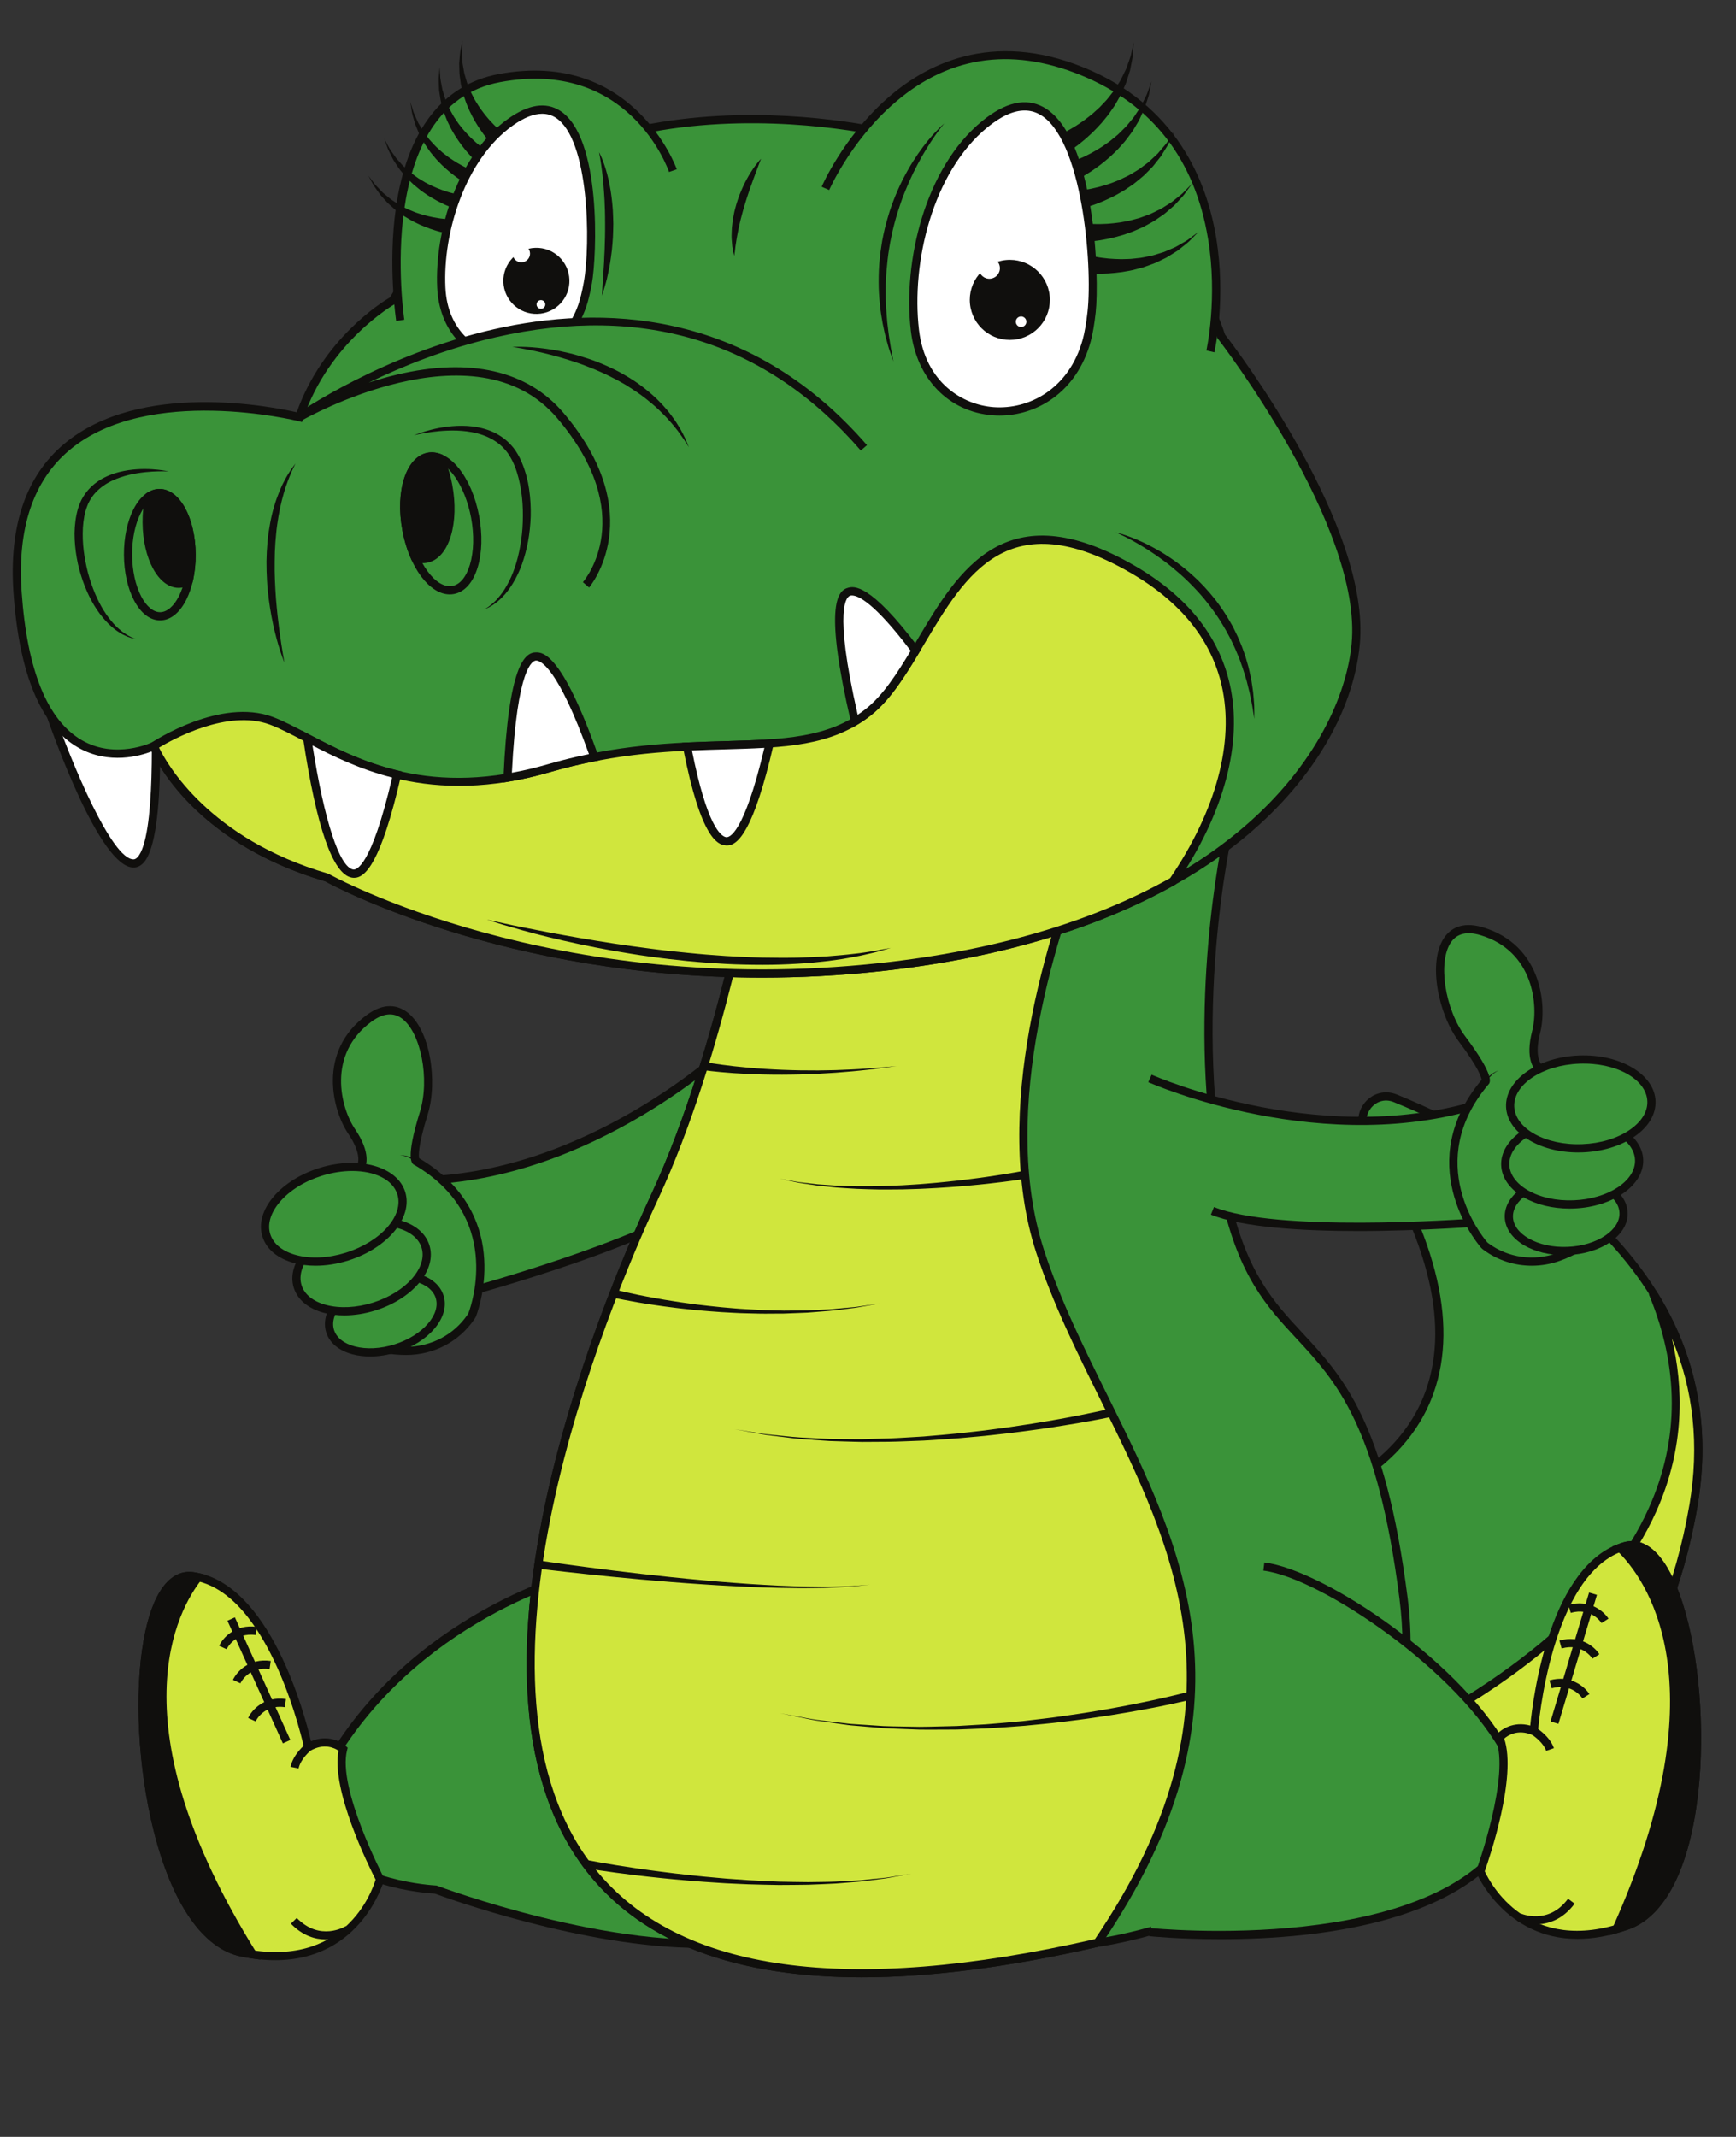 <?xml version="1.0" encoding="UTF-8" standalone="no"?><svg xmlns="http://www.w3.org/2000/svg" xmlns:xlink="http://www.w3.org/1999/xlink" fill="#000000" height="1743.3" preserveAspectRatio="xMidYMid meet" version="1" viewBox="-10.4 -33.0 1416.5 1743.3" width="1416.5" zoomAndPan="magnify"><rect x="-10.4" y="-33.0" width="1416.5" height="1743.3" fill="#333333" stroke="none"/><defs><clipPath id="a"><path d="M 1047 858 L 1378.719 858 L 1378.719 1507 L 1047 1507 Z M 1047 858"/></clipPath><clipPath id="b"><path d="M 1084 1019 L 1378.719 1019 L 1378.719 1507 L 1084 1507 Z M 1084 1019"/></clipPath><clipPath id="c"><path d="M 419 640 L 1141 640 L 1141 1580.172 L 419 1580.172 Z M 419 640"/></clipPath><clipPath id="d"><path d="M 419 642 L 965 642 L 965 1580.172 L 419 1580.172 Z M 419 642"/></clipPath></defs><g><g id="change1_1"><path d="M 475.902 1246.98 C 475.902 1246.98 346.957 1273.961 269.652 1387.82 C 192.352 1501.691 345.129 1508.578 345.129 1508.578 C 345.129 1508.578 489.309 1563.23 592.449 1551.109" fill="#3a9339"/></g><g id="change2_3"><path d="M 560.906 1556.18 C 465.777 1556.191 352.945 1515.039 344.441 1511.891 C 337.164 1511.488 269.43 1506.719 249.727 1467.41 C 238.973 1445.961 244.746 1418.551 266.887 1385.941 C 344.055 1272.27 473.914 1243.98 475.219 1243.711 L 476.59 1250.25 C 475.312 1250.52 348.027 1278.328 272.422 1389.699 C 251.75 1420.148 246.125 1445.281 255.699 1464.398 C 274.324 1501.578 344.574 1505.199 345.281 1505.23 L 345.812 1505.262 L 346.312 1505.449 C 347.746 1505.988 490.934 1559.672 592.059 1547.789 L 592.84 1554.43 C 582.559 1555.641 571.844 1556.18 560.906 1556.18" fill="#100f0d"/></g><g id="change3_1"><path d="M 241.039 1392.48 C 241.039 1392.48 213.793 1262.738 147.344 1252.941 C 80.891 1243.141 94.676 1540.77 186.801 1559.879 C 278.926 1578.988 299.672 1500.078 299.672 1500.078 C 299.672 1500.078 261.043 1426.461 269.59 1393.961 C 269.59 1393.961 257.73 1382.738 241.039 1392.48" fill="#d0e63d"/></g><g id="change2_4"><path d="M 144.27 1256.059 C 124.477 1256.059 116.082 1290.949 113.336 1306.449 C 97.844 1393.809 125.492 1543.75 187.48 1556.602 C 270.379 1573.801 293.062 1510.441 296.094 1500.43 C 291.055 1490.621 259.555 1427.488 265.855 1395.289 C 262.582 1393.051 253.996 1388.789 242.723 1395.371 L 238.719 1397.711 L 237.766 1393.172 C 237.496 1391.898 210.234 1265.602 146.855 1256.25 C 145.973 1256.121 145.109 1256.059 144.27 1256.059 Z M 214.078 1566.191 C 205.547 1566.191 196.25 1565.262 186.121 1563.148 C 155.18 1556.738 129.879 1520.16 114.867 1460.16 C 102.219 1409.59 99.031 1348.801 106.746 1305.289 C 113.621 1266.5 128.188 1246.719 147.832 1249.629 C 209.699 1258.762 237.934 1364.578 243.359 1387.578 C 256.539 1381.988 267.586 1387.461 271.887 1391.539 L 273.324 1392.898 L 272.824 1394.82 C 264.707 1425.68 302.258 1497.801 302.637 1498.52 L 303.238 1499.672 L 302.91 1500.93 C 302.715 1501.66 284.832 1566.191 214.078 1566.191" fill="#100f0d"/></g><g id="change2_5"><path d="M 233.238 1409.789 L 226.684 1408.449 C 228.809 1398.078 238.535 1390.199 238.949 1389.871 L 243.133 1395.09 C 243.051 1395.16 234.871 1401.82 233.238 1409.789" fill="#100f0d"/></g><g id="change2_6"><path d="M 255.43 1549.25 C 246.898 1549.25 236.676 1546.391 226.953 1536.41 L 231.742 1531.738 C 250.625 1551.121 270.965 1538.898 271.82 1538.371 L 275.363 1544.051 C 275.219 1544.141 266.832 1549.25 255.43 1549.25" fill="#100f0d"/></g><g id="change2_7"><path d="M 186.801 1559.879 C 189.883 1560.52 192.875 1561.031 195.801 1561.461 C 77.41 1371.18 133.094 1276.781 151.34 1253.77 C 150.016 1253.469 148.699 1253.141 147.344 1252.941 C 80.891 1243.141 94.676 1540.77 186.801 1559.879" fill="#100f0d"/></g><g id="change2_8"><path d="M 187.477 1556.602 C 188.012 1556.711 188.547 1556.82 189.082 1556.93 C 81.281 1379.891 124.105 1286.27 145.422 1256.102 C 124.844 1254.738 116.137 1290.66 113.336 1306.449 C 97.844 1393.809 125.492 1543.75 187.48 1556.602 Z M 202.445 1565.809 L 195.316 1564.77 C 192.102 1564.301 189.098 1563.77 186.121 1563.148 C 155.18 1556.738 129.879 1520.16 114.867 1460.16 C 102.219 1409.59 99.031 1348.801 106.746 1305.289 C 113.621 1266.5 128.188 1246.719 147.832 1249.629 C 149.02 1249.809 150.18 1250.07 151.34 1250.34 L 157.27 1251.672 L 153.961 1255.84 C 134.984 1279.781 82.133 1372.441 198.641 1559.691 L 202.445 1565.809" fill="#100f0d"/></g><g id="change2_9"><path d="M 174.52 1312.48 L 168.43 1309.719 C 171.363 1303.262 181.562 1291.719 199.254 1294.27 L 198.297 1300.898 C 181.117 1298.41 174.586 1312.34 174.52 1312.48" fill="#100f0d"/></g><g id="change2_10"><path d="M 185.766 1340.289 L 179.684 1337.512 C 182.613 1331.051 192.836 1319.512 210.508 1322.07 L 209.551 1328.691 C 192.539 1326.23 186.035 1339.719 185.766 1340.289" fill="#100f0d"/></g><g id="change2_11"><path d="M 198.176 1371.359 L 192.082 1368.602 C 195.016 1362.141 205.242 1350.609 222.91 1353.16 L 221.953 1359.781 C 204.758 1357.27 198.238 1371.219 198.176 1371.359" fill="#100f0d"/></g><g id="change2_12"><path d="M 220.406 1389.281 L 175.172 1289.23 L 181.266 1286.48 L 226.5 1386.52 L 220.406 1389.281" fill="#100f0d"/></g><g id="change4_1"><path d="M 343.762 1416.301 C 334.922 1405.02 336.906 1388.699 348.195 1379.859 C 359.484 1371.02 375.797 1373.012 384.637 1384.301 C 393.477 1395.59 391.488 1411.898 380.199 1420.738 C 368.914 1429.578 352.598 1427.59 343.762 1416.301" fill="#3a9339"/></g><g id="change4_2"><path d="M 299.176 1404.801 C 293.438 1397.469 294.727 1386.891 302.051 1381.148 C 309.379 1375.422 319.965 1376.699 325.699 1384.031 C 331.434 1391.352 330.145 1401.941 322.82 1407.68 C 315.496 1413.41 304.91 1412.121 299.176 1404.801" fill="#3a9339"/></g><g id="change4_3"><path d="M 323.875 1452.09 C 318.141 1444.762 319.43 1434.172 326.754 1428.441 C 334.078 1422.699 344.668 1423.988 350.402 1431.32 C 356.137 1438.641 354.848 1449.23 347.523 1454.961 C 340.199 1460.699 329.613 1459.41 323.875 1452.09" fill="#3a9339"/></g><g id="change1_2"><path d="M 586.07 819.875 C 586.07 819.875 471.613 930.145 327.316 930.145 L 366.984 1022.281 C 366.984 1022.281 529.211 978.871 574.363 938.734" fill="#3a9339"/></g><g id="change2_13"><path d="M 365.055 1026.262 L 322.234 926.801 L 327.316 926.801 C 468.555 926.801 582.613 818.559 583.75 817.465 L 588.391 822.285 C 587.25 823.383 474.012 930.926 332.379 933.445 L 368.906 1018.289 C 390.543 1012.32 531.312 972.527 572.145 936.234 L 576.586 941.23 C 531.359 981.438 374.504 1023.73 367.848 1025.512 L 365.055 1026.262" fill="#100f0d"/></g><g id="change1_3"><path d="M 1048.051 1195.199 C 1048.051 1195.199 1265.82 1143.73 1104.441 891.547 C 1094.23 875.59 1110.52 855.871 1128.07 863.016 C 1224.391 902.262 1404.32 1002.512 1371.379 1195.199 C 1326.789 1456.102 1106.031 1502.93 1106.031 1502.93" fill="#3a9339"/></g><g clip-path="url(#a)" id="change2_1"><path d="M 1106.719 1506.199 L 1105.328 1499.648 C 1105.879 1499.539 1160.738 1487.5 1220.262 1444.02 C 1275.102 1403.949 1345.262 1328.16 1368.09 1194.641 C 1400.102 1007.371 1230.66 908.426 1126.801 866.113 C 1118.801 862.855 1112.078 866.352 1108.449 870.715 C 1104.801 875.105 1102.559 882.41 1107.25 889.742 C 1163.66 977.875 1180.488 1051.621 1157.289 1108.922 C 1129.012 1178.77 1049.621 1198.27 1048.82 1198.461 L 1047.281 1191.949 C 1048.051 1191.762 1124.172 1172.988 1151.121 1106.352 C 1173.422 1051.18 1156.77 979.52 1101.621 893.348 C 1096.148 884.805 1096.809 874.238 1103.309 866.434 C 1109.77 858.668 1119.988 856.113 1129.328 859.922 C 1178.102 879.789 1247.398 914.883 1300.59 969.227 C 1364.32 1034.34 1389.25 1110.559 1374.68 1195.77 C 1351.461 1331.641 1279.891 1408.801 1223.949 1449.602 C 1163.309 1493.828 1107.281 1506.078 1106.719 1506.199" fill="#100f0d"/></g><g id="change3_2"><path d="M 1106.031 1502.93 C 1106.031 1502.93 1326.789 1456.102 1371.379 1195.199 C 1383.238 1125.871 1367.531 1068.512 1338.078 1021.66 C 1376.352 1113.672 1383.328 1272.75 1087.879 1406.621 L 1106.031 1502.93" fill="#d0e63d"/></g><g clip-path="url(#b)" id="change2_81"><path d="M 1091.66 1408.578 L 1108.66 1498.84 C 1121.441 1495.52 1169.129 1481.371 1220.262 1444.02 C 1275.102 1403.949 1345.262 1328.16 1368.09 1194.641 C 1376.328 1146.422 1371.5 1100.891 1353.73 1058.801 C 1363.148 1098.07 1364.629 1147.352 1341.18 1199.809 C 1305.789 1278.961 1221.84 1349.199 1091.66 1408.578 Z M 1103.371 1506.91 L 1084.109 1404.66 L 1086.5 1403.57 C 1216.52 1344.66 1300.148 1275.18 1335.07 1197.07 C 1359.941 1141.449 1359.91 1082.859 1334.988 1022.941 L 1340.91 1019.879 C 1374.211 1072.859 1385.57 1132.039 1374.68 1195.77 C 1351.461 1331.641 1279.891 1408.801 1223.949 1449.602 C 1163.309 1493.828 1107.281 1506.078 1106.719 1506.199 L 1103.371 1506.91" fill="#100f0d"/></g><g id="change1_4"><path d="M 608.578 648.848 C 608.578 648.848 581.816 818.32 523.84 943.191 C 465.863 1068.07 193.816 1710.27 885.082 1551.949 C 885.082 1551.949 1166.051 1516.27 1134.828 1270.988 C 1103.609 1025.699 1023.34 1092.602 989.887 945.422 C 956.441 798.25 992.117 644.387 992.117 644.387 L 608.578 648.848" fill="#3a9339"/></g><g clip-path="url(#c)" id="change2_2"><path d="M 611.422 652.16 C 607.625 674.766 580.328 829.469 526.875 944.602 C 484.578 1035.699 355.891 1344.41 475.641 1492.301 C 543.625 1576.262 681.129 1595.23 884.336 1548.691 L 884.66 1548.641 C 885.359 1548.551 955.141 1539.309 1020.121 1500.48 C 1106.789 1448.691 1144.27 1371.621 1131.512 1271.41 C 1113.551 1130.25 1079.859 1093.961 1047.289 1058.871 C 1023.422 1033.16 1000.879 1008.879 986.629 946.164 C 956.434 813.312 982.648 673.426 987.965 647.777 Z M 692.715 1580.172 C 589.996 1580.172 515.562 1552.23 470.441 1496.512 C 348.254 1345.609 478.102 1033.77 520.809 941.785 C 577.926 818.758 605.008 650.016 605.273 648.324 L 605.715 645.535 L 996.34 640.992 L 995.375 645.141 C 995.02 646.676 960.266 799.984 993.148 944.684 C 1007 1005.641 1028.949 1029.289 1052.191 1054.32 C 1085.48 1090.18 1119.91 1127.27 1138.148 1270.559 C 1154.512 1399.07 1084.762 1469.699 1023.379 1506.32 C 958.805 1544.852 889.645 1554.711 885.68 1555.25 C 813.074 1571.871 748.691 1580.172 692.715 1580.172" fill="#100f0d"/></g><g id="change4_4"><path d="M 911.043 783.328 C 911.043 797.664 899.422 809.285 885.082 809.285 C 870.746 809.285 859.125 797.664 859.125 783.328 C 859.125 768.992 870.746 757.371 885.082 757.371 C 899.422 757.371 911.043 768.992 911.043 783.328" fill="#3a9339"/></g><g id="change4_5"><path d="M 939.055 819.875 C 939.055 829.18 931.512 836.719 922.207 836.719 C 912.906 836.719 905.363 829.18 905.363 819.875 C 905.363 810.57 912.906 803.031 922.207 803.031 C 931.512 803.031 939.055 810.57 939.055 819.875" fill="#3a9339"/></g><g id="change4_6"><path d="M 948.758 767.414 C 948.758 776.719 941.215 784.258 931.91 784.258 C 922.609 784.258 915.066 776.719 915.066 767.414 C 915.066 758.109 922.609 750.57 931.91 750.57 C 941.215 750.57 948.758 758.109 948.758 767.414" fill="#3a9339"/></g><g id="change4_7"><path d="M 1309.281 1114.012 C 1295.641 1118.43 1281 1110.949 1276.578 1097.32 C 1272.16 1083.68 1279.641 1069.039 1293.281 1064.621 C 1306.922 1060.199 1321.551 1067.68 1325.969 1081.32 C 1330.391 1094.949 1322.922 1109.59 1309.281 1114.012" fill="#3a9339"/></g><g id="change4_8"><path d="M 1283.141 1151.922 C 1274.289 1154.789 1264.789 1149.941 1261.93 1141.09 C 1259.059 1132.238 1263.91 1122.738 1272.762 1119.871 C 1281.609 1117 1291.109 1121.852 1293.98 1130.711 C 1296.84 1139.559 1291.988 1149.051 1283.141 1151.922" fill="#3a9339"/></g><g id="change4_9"><path d="M 1336.039 1144.98 C 1327.191 1147.852 1317.691 1143 1314.82 1134.148 C 1311.961 1125.301 1316.809 1115.801 1325.66 1112.93 C 1334.512 1110.07 1344.012 1114.922 1346.871 1123.77 C 1349.738 1132.621 1344.891 1142.121 1336.039 1144.98" fill="#3a9339"/></g><g id="change4_10"><path d="M 1212.43 1219.539 C 1211.359 1233.84 1198.898 1244.559 1184.609 1243.5 C 1170.309 1242.43 1159.59 1229.969 1160.66 1215.68 C 1161.719 1201.379 1174.18 1190.66 1188.48 1191.719 C 1202.77 1192.789 1213.5 1205.25 1212.43 1219.539" fill="#3a9339"/></g><g id="change4_11"><path d="M 1237.641 1258.078 C 1236.949 1267.352 1228.859 1274.309 1219.59 1273.621 C 1210.309 1272.93 1203.352 1264.84 1204.039 1255.57 C 1204.738 1246.289 1212.82 1239.328 1222.102 1240.02 C 1231.371 1240.719 1238.328 1248.801 1237.641 1258.078" fill="#3a9339"/></g><g id="change4_12"><path d="M 1251.219 1206.48 C 1250.531 1215.762 1242.449 1222.719 1233.172 1222.031 C 1223.891 1221.328 1216.93 1213.25 1217.629 1203.969 C 1218.32 1194.699 1226.398 1187.738 1235.68 1188.43 C 1244.961 1189.121 1251.922 1197.211 1251.219 1206.48" fill="#3a9339"/></g><g id="change4_13"><path d="M 1218.359 990.539 C 1230.781 997.719 1235.02 1013.602 1227.84 1026.012 C 1220.66 1038.422 1204.789 1042.66 1192.379 1035.48 C 1179.961 1028.309 1175.719 1012.43 1182.898 1000.02 C 1190.07 987.609 1205.949 983.363 1218.359 990.539" fill="#3a9339"/></g><g id="change4_14"><path d="M 1264.02 984.59 C 1272.078 989.246 1274.828 999.551 1270.172 1007.602 C 1265.52 1015.66 1255.211 1018.41 1247.16 1013.75 C 1239.109 1009.09 1236.352 998.789 1241.012 990.738 C 1245.672 982.684 1255.969 979.93 1264.02 984.59" fill="#3a9339"/></g><g id="change4_15"><path d="M 1223.469 949.926 C 1231.52 954.582 1234.27 964.887 1229.621 972.941 C 1224.961 980.992 1214.66 983.746 1206.602 979.09 C 1198.551 974.434 1195.801 964.129 1200.449 956.074 C 1205.109 948.023 1215.41 945.27 1223.469 949.926" fill="#3a9339"/></g><g id="change1_5"><path d="M 927.676 1543.27 C 927.676 1543.27 1163.43 1568.109 1224.211 1460.531 C 1264.922 1388.469 1086.539 1252.871 1020.852 1245.039" fill="#3a9339"/></g><g id="change2_14"><path d="M 985.473 1549.07 C 951.43 1549.07 927.699 1546.629 927.328 1546.59 L 928.027 1539.941 C 930.367 1540.191 1162.301 1563.309 1221.289 1458.891 C 1230 1443.469 1228.461 1423.898 1216.711 1400.719 C 1181.531 1331.289 1066.988 1253.898 1020.449 1248.359 L 1021.238 1241.719 C 1070.238 1247.559 1185.98 1325.27 1222.68 1397.699 C 1235.5 1423 1236.988 1444.691 1227.121 1462.172 C 1201.719 1507.141 1141.68 1535.969 1053.512 1545.57 C 1029.039 1548.23 1005.469 1549.07 985.473 1549.07" fill="#100f0d"/></g><g id="change3_3"><path d="M 1241.18 1379.309 C 1241.18 1379.309 1250.789 1247.09 1315.328 1228.469 C 1379.871 1209.852 1406.09 1506.648 1317.352 1537.93 C 1228.621 1569.211 1197.488 1493.789 1197.488 1493.789 C 1197.488 1493.789 1225.898 1415.648 1213.078 1384.602 C 1213.078 1384.602 1223.328 1371.891 1241.18 1379.309" fill="#d0e63d"/></g><g id="change2_15"><path d="M 1201.078 1493.66 C 1205.449 1503.148 1236.559 1562.859 1316.238 1534.77 C 1375.949 1513.719 1383.25 1361.43 1356.199 1276.941 C 1351.199 1261.309 1337.289 1225.609 1316.262 1231.68 C 1254.672 1249.449 1244.609 1378.25 1244.512 1379.551 L 1244.18 1384.18 L 1239.891 1382.398 C 1227.891 1377.41 1219.91 1382.789 1216.961 1385.422 C 1227.512 1416.488 1204.77 1483.238 1201.078 1493.66 Z M 1276.801 1548.828 C 1217.41 1548.84 1194.66 1495.711 1194.391 1495.059 L 1193.898 1493.859 L 1194.34 1492.641 C 1194.621 1491.871 1222.172 1415.379 1209.988 1385.879 L 1209.23 1384.039 L 1210.48 1382.5 C 1214.199 1377.891 1224.41 1370.988 1238.219 1374.762 C 1240.512 1351.23 1254.32 1242.59 1314.398 1225.262 C 1333.449 1219.77 1350.559 1237.391 1362.57 1274.898 C 1376.051 1316.988 1381.031 1377.66 1375.27 1429.461 C 1368.441 1490.941 1348.27 1530.578 1318.469 1541.078 C 1302.93 1546.559 1289.078 1548.828 1276.801 1548.828" fill="#100f0d"/></g><g id="change2_16"><path d="M 1251.23 1395.41 C 1248.98 1389 1241.969 1383.68 1239.461 1382.18 L 1242.898 1376.441 C 1243.352 1376.711 1254.039 1383.219 1257.539 1393.199 L 1251.23 1395.41" fill="#100f0d"/></g><g id="change2_17"><path d="M 1242.629 1536.941 C 1233.93 1536.941 1227.602 1534.16 1227.469 1534.102 L 1230.219 1528 C 1231.141 1528.41 1252.93 1537.789 1269.039 1516.059 L 1274.422 1520.051 C 1264.32 1533.66 1252.078 1536.941 1242.629 1536.941" fill="#100f0d"/></g><g id="change2_18"><path d="M 1317.352 1537.93 C 1314.379 1538.969 1311.488 1539.879 1308.648 1540.699 C 1400.469 1336.281 1332.641 1250.18 1311.48 1229.82 C 1312.75 1229.352 1314.012 1228.852 1315.328 1228.469 C 1379.871 1209.852 1406.09 1506.648 1317.352 1537.93" fill="#100f0d"/></g><g id="change2_19"><path d="M 1317.66 1231.34 C 1342.82 1258.379 1397.809 1345.422 1314.691 1535.309 C 1315.211 1535.129 1315.73 1534.949 1316.238 1534.77 C 1375.949 1513.719 1383.25 1361.43 1356.199 1276.941 C 1351.309 1261.66 1337.898 1227.199 1317.66 1231.34 Z M 1302.641 1545.898 L 1305.59 1539.328 C 1395.961 1338.148 1331.172 1253.41 1309.16 1232.23 L 1305.328 1228.539 L 1311 1226.43 C 1312.121 1226.012 1313.238 1225.59 1314.398 1225.262 C 1333.469 1219.762 1350.559 1237.398 1362.57 1274.898 C 1376.051 1316.988 1381.031 1377.66 1375.27 1429.461 C 1368.441 1490.941 1348.27 1530.578 1318.469 1541.078 C 1315.59 1542.09 1312.68 1543.02 1309.57 1543.91 L 1302.641 1545.898" fill="#100f0d"/></g><g id="change2_20"><path d="M 1296.379 1291.129 C 1296.039 1290.59 1287.801 1278.09 1271.262 1282.82 L 1269.422 1276.391 C 1286.602 1271.488 1298.27 1281.551 1302.039 1287.559 L 1296.379 1291.129" fill="#100f0d"/></g><g id="change2_21"><path d="M 1288.961 1320.18 C 1288.609 1319.648 1280.371 1307.148 1263.828 1311.871 L 1262 1305.441 C 1279.18 1300.539 1290.84 1310.602 1294.609 1316.609 L 1288.961 1320.18" fill="#100f0d"/></g><g id="change2_22"><path d="M 1280.828 1352.641 C 1280.488 1352.109 1272.25 1339.609 1255.711 1344.34 L 1253.871 1337.898 C 1271.051 1333 1282.719 1343.07 1286.488 1349.078 L 1280.828 1352.641" fill="#100f0d"/></g><g id="change2_23"><path d="M 1261.191 1373.371 L 1254.781 1371.449 L 1286.211 1266.25 L 1292.621 1268.16 L 1261.191 1373.371" fill="#100f0d"/></g><g id="change4_16"><path d="M 1128.781 1386.121 C 1122.531 1399.02 1107 1404.41 1094.102 1398.16 C 1081.199 1391.91 1075.801 1376.391 1082.051 1363.48 C 1088.301 1350.578 1103.828 1345.191 1116.73 1351.441 C 1129.629 1357.691 1135.031 1373.211 1128.781 1386.121" fill="#3a9339"/></g><g id="change4_17"><path d="M 1138.051 1431.219 C 1134 1439.59 1123.922 1443.09 1115.551 1439.031 C 1107.18 1434.98 1103.68 1424.898 1107.73 1416.531 C 1111.789 1408.16 1121.859 1404.66 1130.238 1408.719 C 1138.609 1412.77 1142.109 1422.852 1138.051 1431.219" fill="#3a9339"/></g><g id="change4_18"><path d="M 1169.66 1388.238 C 1165.602 1396.609 1155.531 1400.109 1147.148 1396.051 C 1138.781 1392 1135.281 1381.922 1139.34 1373.551 C 1143.391 1365.18 1153.469 1361.68 1161.84 1365.73 C 1170.211 1369.789 1173.711 1379.859 1169.66 1388.238" fill="#3a9339"/></g><g id="change1_6"><path d="M 375.055 1039.23 C 378.32 1030.469 402.855 957.316 329.309 914.441 C 329.309 914.441 323.852 912.438 335.445 874.996 C 347.039 837.555 328.684 770.062 290.914 797.66 C 253.148 825.262 263.391 870.715 276.539 890.074 C 289.691 909.434 284.254 918.398 284.254 918.398 C 284.254 918.398 213.969 1069.109 321.141 1069.09 C 342.168 1069.09 362.016 1058.871 373.812 1041.461 C 373.961 1041.25 374.105 1041.031 374.25 1040.809 C 374.578 1040.32 374.848 1039.781 375.055 1039.23" fill="#3a9339"/></g><g id="change2_24"><path d="M 287.238 919.922 C 285.648 923.395 248.582 1005.5 273.641 1044.82 C 282.492 1058.699 298.465 1065.75 321.117 1065.75 C 321.125 1065.75 321.133 1065.75 321.141 1065.75 C 341.289 1065.738 359.945 1055.961 371.047 1039.578 L 371.461 1038.961 C 371.652 1038.68 371.805 1038.379 371.922 1038.059 C 374.891 1030.09 398.863 959.051 327.863 917.469 C 325.551 916.539 320.262 912.719 332.25 874.008 C 340.492 847.398 332.957 808.918 317.324 797.758 C 310.316 792.754 302.098 793.629 292.891 800.359 C 255.91 827.387 267.77 871.207 279.309 888.195 C 292.613 907.785 288.254 918.055 287.238 919.922 Z M 321.117 1072.43 C 296.027 1072.43 278.156 1064.352 267.996 1048.41 C 240.562 1005.352 279.551 920.574 281.223 916.988 L 281.395 916.668 C 281.391 916.668 285.246 908.844 273.773 891.953 C 261.051 873.223 248.02 824.867 288.941 794.961 C 303.637 784.223 314.598 787.594 321.211 792.312 C 340.871 806.352 346.824 849.566 338.641 875.988 C 330.305 902.91 331.203 910.375 331.609 911.914 C 406.883 956.281 381.355 1031.898 378.191 1040.398 C 377.895 1041.199 377.504 1041.961 377.031 1042.672 L 376.586 1043.328 C 364.238 1061.551 343.512 1072.43 321.141 1072.43 C 321.133 1072.43 321.125 1072.43 321.117 1072.43" fill="#100f0d"/></g><g id="change1_7"><path d="M 348.328 1024.969 C 353.18 1040.461 337.102 1059.281 312.422 1067.012 C 287.742 1074.738 263.805 1068.449 258.953 1052.961 C 254.102 1037.469 270.176 1018.648 294.855 1010.922 C 319.535 1003.191 343.477 1009.48 348.328 1024.969" fill="#3a9339"/></g><g id="change2_25"><path d="M 315.695 1010.949 C 309.328 1010.949 302.566 1012.012 295.855 1014.109 C 284.512 1017.66 274.754 1023.73 268.375 1031.199 C 262.367 1038.23 260.156 1045.602 262.145 1051.961 C 264.137 1058.309 270.156 1063.102 279.102 1065.449 C 288.605 1067.949 300.078 1067.371 311.426 1063.809 C 322.77 1060.262 332.527 1054.191 338.906 1046.719 C 344.91 1039.691 347.125 1032.32 345.133 1025.969 C 343.145 1019.609 337.121 1014.82 328.18 1012.469 C 324.301 1011.449 320.09 1010.949 315.695 1010.949 Z M 291.578 1073.66 C 286.605 1073.66 281.824 1073.09 277.402 1071.922 C 266.148 1068.969 258.465 1062.59 255.762 1053.961 C 253.059 1045.328 255.73 1035.699 263.285 1026.859 C 270.473 1018.441 281.328 1011.648 293.859 1007.719 C 306.387 1003.801 319.176 1003.191 329.879 1006 C 341.133 1008.961 348.816 1015.34 351.52 1023.969 C 354.223 1032.602 351.551 1042.219 343.992 1051.07 C 336.809 1059.48 325.953 1066.27 313.422 1070.199 C 306.074 1072.5 298.633 1073.66 291.578 1073.66" fill="#100f0d"/></g><g id="change1_8"><path d="M 336.77 983.863 C 342.43 1001.941 323.672 1023.898 294.871 1032.922 C 266.07 1041.941 238.137 1034.602 232.477 1016.531 C 226.816 998.449 245.574 976.488 274.371 967.469 C 303.172 958.449 331.109 965.789 336.77 983.863" fill="#3a9339"/></g><g id="change2_26"><path d="M 298.691 966.941 C 291.203 966.941 283.262 968.191 275.371 970.66 C 248.379 979.113 230.566 999.238 235.668 1015.531 C 238.051 1023.129 245.215 1028.859 255.848 1031.648 C 267.031 1034.59 280.535 1033.91 293.871 1029.73 C 307.211 1025.551 318.691 1018.41 326.199 1009.621 C 333.34 1001.262 335.961 992.469 333.578 984.863 C 331.195 977.258 324.031 971.531 313.398 968.738 C 308.828 967.539 303.867 966.941 298.691 966.941 Z M 270.547 1040.129 C 264.793 1040.129 259.262 1039.461 254.148 1038.121 C 241.207 1034.719 232.379 1027.41 229.281 1017.531 C 223.082 997.719 242.859 973.832 273.375 964.273 C 287.895 959.73 302.715 959.012 315.098 962.27 C 328.039 965.672 336.867 972.984 339.961 982.863 C 343.055 992.742 339.977 1003.789 331.289 1013.961 C 322.973 1023.699 310.395 1031.57 295.871 1036.109 C 287.348 1038.781 278.723 1040.129 270.547 1040.129" fill="#100f0d"/></g><g id="change1_9"><path d="M 317.023 940.383 C 323 959.461 303.199 982.648 272.797 992.168 C 242.395 1001.691 212.906 993.941 206.93 974.859 C 200.953 955.781 220.758 932.598 251.156 923.074 C 281.559 913.555 311.051 921.301 317.023 940.383" fill="#3a9339"/></g><g id="change2_27"><path d="M 277.02 922.312 C 269.199 922.312 260.719 923.586 252.156 926.266 C 238.047 930.684 225.898 938.246 217.945 947.555 C 210.367 956.43 207.59 965.773 210.121 973.863 C 212.656 981.949 220.266 988.039 231.555 991.004 C 243.395 994.117 257.684 993.395 271.797 988.977 C 300.391 980.023 319.25 958.672 313.832 941.379 C 310.039 929.27 295.324 922.312 277.02 922.312 Z M 247.117 999.594 C 241.062 999.594 235.238 998.891 229.855 997.477 C 216.258 993.902 206.984 986.227 203.738 975.859 C 200.492 965.496 203.73 953.898 212.859 943.211 C 221.617 932.957 234.863 924.672 250.16 919.883 C 282.273 909.828 313.699 918.57 320.219 939.383 C 326.734 960.191 305.91 985.305 273.797 995.359 C 264.816 998.172 255.73 999.594 247.117 999.594" fill="#100f0d"/></g><g id="change2_28"><path d="M 328.828 915 C 328.828 915 328.227 914.414 327.125 913.645 C 326.039 912.871 324.48 911.969 322.824 911.246 C 319.523 909.738 315.859 909.266 315.859 909.266 C 315.859 909.266 319.551 909.363 323.086 910.559 C 324.852 911.129 326.559 911.895 327.785 912.59 C 329.008 913.27 329.789 913.887 329.789 913.887 L 328.828 915" fill="#100f0d"/></g><g id="change1_10"><path d="M 927.914 846.824 C 927.914 846.824 1072.781 912.203 1208.68 863.695 L 1202.289 963.801 C 1202.289 963.801 1034.91 977.453 978.895 954.828" fill="#3a9339"/></g><g id="change2_29"><path d="M 1097.75 971.293 C 1052.289 971.293 1003.621 968.426 977.645 957.934 L 980.148 951.73 C 1030.801 972.184 1176.75 962.34 1199.141 960.688 L 1205.02 868.504 C 1070.781 913.742 927.98 850.523 926.535 849.875 L 929.289 843.777 C 930.727 844.426 1074.531 908.027 1207.551 860.547 L 1212.34 858.836 L 1205.441 966.898 L 1202.559 967.133 C 1198.879 967.434 1150.469 971.293 1097.75 971.293" fill="#100f0d"/></g><g id="change1_11"><path d="M 1200.391 982.48 C 1194.371 975.328 1146.672 914.68 1201.52 849.578 C 1201.52 849.578 1205.988 845.855 1182.48 814.488 C 1158.98 783.125 1153.578 713.387 1198.422 726.684 C 1243.27 739.98 1248.898 786.234 1243.031 808.887 C 1237.148 831.539 1245.289 838.156 1245.289 838.156 C 1245.289 838.156 1362.148 956.469 1261.199 992.477 C 1241.398 999.543 1219.27 996.594 1202.309 984.164 C 1202.102 984.012 1201.891 983.855 1201.68 983.699 C 1201.199 983.344 1200.77 982.934 1200.391 982.48" fill="#3a9339"/></g><g id="change2_30"><path d="M 1202.949 980.324 C 1203.16 980.586 1203.41 980.816 1203.68 981.016 L 1204.281 981.465 C 1220.238 993.16 1241.102 996.102 1260.078 989.328 C 1281.43 981.715 1294.109 969.711 1297.781 953.652 C 1308.16 908.203 1245.66 843.336 1242.988 840.594 C 1241.41 839.176 1233.852 830.973 1239.789 808.051 C 1244.949 788.172 1241.391 742.91 1197.469 729.891 C 1186.539 726.645 1178.5 728.586 1173.59 735.652 C 1162.609 751.418 1168.449 790.191 1185.16 812.484 C 1209.461 844.91 1205.77 850.289 1203.898 851.941 C 1151.012 914.969 1197.469 973.816 1202.949 980.324 Z M 1239.469 999.598 C 1225.512 999.598 1211.789 995.258 1200.328 986.859 L 1199.672 986.375 C 1199 985.871 1198.379 985.285 1197.828 984.637 L 1197.828 984.633 C 1191.988 977.691 1142.531 915.055 1198.512 847.969 C 1198.371 846.383 1196.711 839.051 1179.809 816.496 C 1163.219 794.363 1154.301 751.66 1168.102 731.828 C 1172.73 725.164 1181.922 718.301 1199.379 723.477 C 1247.969 737.883 1251.949 787.809 1246.27 809.727 C 1241.141 829.504 1247.41 835.57 1247.469 835.629 C 1250.449 838.625 1315.672 905.359 1304.301 955.137 C 1300.09 973.57 1285.969 987.195 1262.328 995.629 C 1254.859 998.289 1247.129 999.598 1239.469 999.598" fill="#100f0d"/></g><g id="change1_12"><path d="M 1220.77 960.062 C 1221.398 976.277 1242.871 988.602 1268.711 987.586 C 1294.551 986.566 1314.988 972.598 1314.352 956.379 C 1313.711 940.16 1292.238 927.84 1266.398 928.855 C 1240.559 929.871 1220.129 943.844 1220.77 960.062" fill="#3a9339"/></g><g id="change2_31"><path d="M 1269.41 932.141 C 1268.461 932.141 1267.5 932.156 1266.531 932.195 C 1254.648 932.664 1243.648 935.973 1235.539 941.52 C 1227.91 946.738 1223.852 953.277 1224.109 959.93 C 1224.371 966.582 1228.93 972.781 1236.949 977.387 C 1245.469 982.273 1256.711 984.715 1268.578 984.242 C 1280.461 983.777 1291.461 980.465 1299.57 974.922 C 1307.211 969.699 1311.27 963.16 1311.012 956.512 C 1310.461 942.742 1292.07 932.141 1269.41 932.141 Z M 1265.73 990.988 C 1253.75 990.988 1242.449 988.258 1233.621 983.188 C 1223.531 977.395 1217.781 969.227 1217.422 960.191 C 1217.07 951.156 1222.16 942.562 1231.77 935.996 C 1240.898 929.75 1253.148 926.027 1266.27 925.512 C 1294.391 924.402 1316.969 937.906 1317.691 956.246 C 1318.051 965.281 1312.949 973.875 1303.352 980.441 C 1294.219 986.688 1281.961 990.41 1268.84 990.926 C 1267.801 990.969 1266.762 990.988 1265.73 990.988" fill="#100f0d"/></g><g id="change1_13"><path d="M 1217.828 917.465 C 1218.578 936.391 1243.629 950.77 1273.781 949.586 C 1303.941 948.398 1327.781 932.094 1327.039 913.168 C 1326.289 894.242 1301.238 879.859 1271.09 881.047 C 1240.93 882.234 1217.09 898.539 1217.828 917.465" fill="#3a9339"/></g><g id="change2_32"><path d="M 1221.18 917.332 C 1221.488 925.293 1226.91 932.691 1236.441 938.164 C 1246.469 943.922 1259.691 946.797 1273.648 946.242 C 1301.922 945.129 1324.371 930.352 1323.699 913.301 C 1323.02 896.246 1299.48 883.277 1271.219 884.391 C 1242.949 885.504 1220.5 900.281 1221.18 917.332 Z M 1270.301 952.996 C 1256.422 952.996 1243.34 949.836 1233.109 943.969 C 1221.512 937.309 1214.898 927.941 1214.488 917.598 C 1213.68 896.859 1239 878.965 1270.949 877.707 C 1302.898 876.434 1329.559 892.297 1330.379 913.035 C 1331.191 933.773 1305.859 951.668 1273.922 952.926 C 1272.699 952.973 1271.5 952.996 1270.301 952.996" fill="#100f0d"/></g><g id="change1_14"><path d="M 1221.809 869.875 C 1222.602 889.855 1249.039 905.035 1280.871 903.781 C 1312.711 902.527 1337.879 885.316 1337.09 865.34 C 1336.301 845.363 1309.859 830.184 1278.031 831.434 C 1246.191 832.688 1221.031 849.898 1221.809 869.875" fill="#3a9339"/></g><g id="change2_33"><path d="M 1225.148 869.742 C 1225.871 887.848 1250.828 901.609 1280.738 900.441 C 1295.52 899.859 1309.219 895.73 1319.328 888.824 C 1328.961 882.234 1334.078 873.941 1333.75 865.473 C 1333.039 847.367 1308.109 833.586 1278.16 834.777 C 1248.219 835.953 1224.441 851.641 1225.148 869.742 Z M 1277.27 907.199 C 1245.32 907.199 1219.301 890.984 1218.469 870.008 C 1217.609 848.219 1244.27 829.414 1277.898 828.094 C 1311.539 826.762 1339.578 843.418 1340.43 865.211 C 1340.859 876.062 1334.711 886.41 1323.102 894.344 C 1311.969 901.957 1297.02 906.492 1281.012 907.125 C 1279.75 907.172 1278.512 907.199 1277.27 907.199" fill="#100f0d"/></g><g id="change2_34"><path d="M 1200.879 849.215 C 1200.879 849.215 1201.41 848.371 1202.34 847.32 C 1203.262 846.25 1204.609 844.953 1206.078 843.824 C 1209.012 841.512 1212.449 840.18 1212.449 840.18 C 1212.449 840.18 1209.16 841.859 1206.551 844.387 C 1205.238 845.621 1204.07 846.996 1203.309 848.09 C 1202.531 849.188 1202.16 849.941 1202.16 849.941 L 1200.879 849.215" fill="#100f0d"/></g><g id="change3_4"><path d="M 838.258 987.789 C 801.324 874.043 846.594 729.98 881.363 645.676 L 608.578 648.848 C 608.578 648.848 581.816 818.32 523.84 943.191 C 465.863 1068.07 193.816 1710.27 885.082 1551.949 C 1056.781 1299.969 894.004 1159.488 838.258 987.789" fill="#d0e63d"/></g><g clip-path="url(#d)" id="change2_82"><path d="M 611.422 652.16 C 607.621 674.766 580.328 829.469 526.875 944.602 C 484.582 1035.699 355.895 1344.41 475.645 1492.301 C 543.484 1576.09 680.543 1595.16 883.059 1548.988 C 1011.621 1359.48 948.562 1232.18 887.582 1109.059 C 868.359 1070.25 848.484 1030.121 835.074 988.824 C 797.93 874.418 844.012 728.758 876.355 649.078 Z M 692.711 1580.172 C 589.996 1580.172 515.562 1552.23 470.445 1496.512 C 348.258 1345.621 478.102 1033.77 520.809 941.785 C 577.926 818.758 605.008 650.016 605.273 648.324 L 605.715 645.535 L 886.387 642.27 L 884.453 646.949 C 852.41 724.648 804.215 872.109 841.438 986.758 C 854.695 1027.59 874.461 1067.5 893.578 1106.09 C 955.527 1231.172 1019.59 1360.5 887.848 1553.84 L 887.109 1554.922 L 885.828 1555.211 C 813.164 1571.859 748.73 1580.172 692.711 1580.172" fill="#100f0d"/></g><g id="change2_35"><path d="M 564.562 833.426 C 564.562 833.426 565.16 833.535 566.273 833.742 C 567.395 833.93 569.035 834.207 571.125 834.562 C 575.344 835.215 581.395 836.078 588.695 836.898 C 596.004 837.684 604.547 838.52 613.734 839.066 C 618.324 839.398 623.078 839.594 627.906 839.809 C 632.738 840.055 637.652 840.082 642.566 840.23 C 647.48 840.258 652.398 840.285 657.238 840.312 C 662.078 840.223 666.844 840.137 671.453 840.055 C 676.062 839.867 680.52 839.684 684.742 839.516 C 688.973 839.383 692.957 839.012 696.645 838.797 C 700.328 838.527 703.715 838.379 706.699 838.062 C 709.688 837.785 712.293 837.543 714.438 837.344 C 718.734 836.945 721.188 836.719 721.188 836.719 C 721.188 836.719 718.746 837.051 714.473 837.629 C 712.336 837.922 709.738 838.273 706.762 838.676 C 703.789 839.121 700.41 839.414 696.738 839.84 C 693.059 840.211 689.082 840.75 684.852 841.062 C 680.629 841.414 676.172 841.785 671.559 842.168 C 666.938 842.445 662.164 842.734 657.312 843.031 C 652.453 843.211 647.52 843.395 642.582 843.578 C 637.641 843.637 632.699 843.816 627.832 843.777 C 622.965 843.766 618.176 843.773 613.539 843.637 C 604.262 843.477 595.605 843 588.188 842.52 C 580.77 842.004 574.59 841.391 570.262 840.906 C 568.086 840.633 566.375 840.414 565.211 840.27 C 564.047 840.105 563.426 840.016 563.426 840.016 L 564.562 833.426" fill="#100f0d"/></g><g id="change2_36"><path d="M 826.477 928.707 C 826.477 928.707 813.945 930.734 795.156 932.781 C 790.445 933.242 785.359 933.848 779.957 934.281 C 774.559 934.773 768.867 935.258 762.969 935.641 C 757.074 936.102 750.973 936.387 744.777 936.703 C 738.586 937.066 732.273 937.121 725.98 937.348 C 719.68 937.438 713.375 937.438 707.176 937.441 C 700.973 937.258 694.867 937.203 688.969 936.918 C 683.074 936.531 677.367 936.316 671.977 935.824 C 666.594 935.273 661.504 934.754 656.809 934.273 C 652.137 933.574 647.855 932.934 644.062 932.367 C 640.258 931.898 637.02 930.977 634.316 930.48 C 628.934 929.348 625.859 928.699 625.859 928.699 C 625.859 928.699 628.953 929.242 634.371 930.199 C 637.09 930.605 640.336 931.414 644.156 931.758 C 647.957 932.195 652.242 932.691 656.922 933.234 C 661.613 933.559 666.703 933.906 672.082 934.277 C 677.465 934.59 683.156 934.613 689.031 934.805 C 694.91 934.891 700.988 934.742 707.16 934.723 C 713.328 934.512 719.598 934.305 725.859 934.004 C 732.117 933.57 738.379 933.309 744.527 932.742 C 750.68 932.223 756.73 931.738 762.574 931.082 C 768.422 930.512 774.062 929.84 779.406 929.176 C 784.758 928.566 789.793 927.793 794.449 927.184 C 813.082 924.52 825.312 922.117 825.312 922.117 L 826.477 928.707" fill="#100f0d"/></g><g id="change2_37"><path d="M 490.984 1019.031 C 490.984 1019.031 491.809 1019.23 493.352 1019.621 C 494.898 1019.98 497.164 1020.512 500.051 1021.191 C 505.852 1022.5 514.184 1024.27 524.254 1026.051 C 529.285 1026.988 534.754 1027.891 540.547 1028.77 C 546.332 1029.75 552.477 1030.449 558.812 1031.352 C 565.168 1032.078 571.734 1032.879 578.426 1033.5 C 585.125 1034.039 591.922 1034.781 598.742 1035.078 C 605.559 1035.5 612.383 1035.891 619.105 1035.98 C 622.469 1036.07 625.805 1036.148 629.102 1036.238 C 632.398 1036.211 635.652 1036.18 638.855 1036.148 C 642.059 1036.121 645.211 1036.09 648.297 1036.059 C 651.375 1035.922 654.391 1035.77 657.324 1035.629 C 663.191 1035.34 668.75 1035.148 673.848 1034.57 C 678.961 1034.09 683.645 1033.648 687.797 1033.262 C 691.922 1032.672 695.523 1032.16 698.484 1031.73 C 704.418 1030.879 707.809 1030.391 707.809 1030.391 C 707.809 1030.391 704.434 1030.98 698.531 1032.012 C 695.578 1032.531 691.992 1033.16 687.875 1033.871 C 683.73 1034.391 679.055 1034.969 673.953 1035.609 C 668.855 1036.34 663.297 1036.699 657.422 1037.18 C 654.48 1037.41 651.461 1037.648 648.375 1037.891 C 645.281 1038.012 642.121 1038.141 638.91 1038.27 C 635.691 1038.398 632.426 1038.52 629.113 1038.648 C 625.805 1038.672 622.453 1038.691 619.074 1038.699 C 612.312 1038.82 605.449 1038.629 598.586 1038.422 C 591.715 1038.328 584.867 1037.789 578.109 1037.461 C 571.359 1037.039 564.73 1036.43 558.309 1035.898 C 551.91 1035.18 545.695 1034.672 539.844 1033.859 C 533.977 1033.148 528.438 1032.41 523.34 1031.621 C 513.129 1030.129 504.656 1028.602 498.73 1027.449 C 495.773 1026.879 493.438 1026.41 491.836 1026.059 C 490.258 1025.711 489.414 1025.531 489.414 1025.531 L 490.984 1019.031" fill="#100f0d"/></g><g id="change2_38"><path d="M 897.211 1122.77 C 897.211 1122.77 896.023 1123.02 893.793 1123.48 C 891.555 1123.91 888.27 1124.559 884.09 1125.371 C 875.738 1126.969 863.785 1129.039 849.406 1131.262 C 842.203 1132.301 834.422 1133.539 826.148 1134.551 C 822.016 1135.078 817.77 1135.629 813.43 1136.191 C 809.082 1136.672 804.641 1137.172 800.121 1137.672 C 791.098 1138.762 781.723 1139.449 772.223 1140.34 C 762.715 1141.129 753.031 1141.648 743.359 1142.301 C 733.672 1142.609 723.992 1143.148 714.449 1143.27 C 709.68 1143.301 704.949 1143.328 700.273 1143.359 C 695.598 1143.41 690.98 1143.449 686.438 1143.25 C 681.898 1143.109 677.434 1142.98 673.062 1142.852 C 670.879 1142.781 668.719 1142.719 666.586 1142.648 C 664.449 1142.559 662.348 1142.359 660.27 1142.23 C 651.969 1141.559 644.102 1141.199 636.883 1140.391 C 629.676 1139.5 623.066 1138.691 617.211 1137.969 C 614.273 1137.68 611.562 1137.129 609.051 1136.672 C 606.539 1136.211 604.234 1135.789 602.152 1135.41 C 593.824 1133.879 589.066 1133 589.066 1133 C 589.066 1133 593.844 1133.77 602.199 1135.121 C 604.289 1135.461 606.602 1135.828 609.117 1136.238 C 611.637 1136.641 614.348 1137.129 617.289 1137.359 C 623.152 1137.949 629.766 1138.621 636.98 1139.352 C 644.195 1140 652.059 1140.191 660.348 1140.68 C 662.422 1140.77 664.52 1140.922 666.648 1140.961 C 668.777 1140.98 670.938 1141 673.117 1141.02 C 677.477 1141.051 681.93 1141.09 686.457 1141.129 C 690.984 1141.23 695.59 1141.102 700.246 1140.949 C 704.906 1140.82 709.621 1140.691 714.371 1140.551 C 723.875 1140.219 733.512 1139.48 743.152 1138.961 C 752.773 1138.109 762.406 1137.379 771.859 1136.379 C 781.305 1135.289 790.617 1134.41 799.582 1133.129 C 804.066 1132.531 808.48 1131.949 812.797 1131.371 C 817.105 1130.719 821.316 1130.078 825.422 1129.461 C 833.633 1128.281 841.352 1126.879 848.492 1125.691 C 877.047 1120.711 895.75 1116.238 895.75 1116.238 L 897.211 1122.77" fill="#100f0d"/></g><g id="change2_39"><path d="M 427.301 1239.801 C 427.301 1239.801 444.164 1242.359 469.586 1245.691 C 482.289 1247.371 497.129 1249.191 513.039 1251.031 C 521.004 1251.898 529.23 1252.801 537.59 1253.711 C 545.961 1254.539 554.453 1255.461 562.969 1256.18 C 571.477 1256.961 579.984 1257.711 588.375 1258.309 C 596.758 1258.988 605.016 1259.52 613.016 1259.961 C 621.008 1260.5 628.742 1260.77 636.082 1261.039 C 643.418 1261.398 650.359 1261.398 656.766 1261.48 C 663.18 1261.641 669.047 1261.461 674.254 1261.32 C 679.461 1261.211 684 1261.102 687.723 1260.73 C 695.184 1260.16 699.445 1259.84 699.445 1259.84 C 699.445 1259.84 695.191 1260.27 687.746 1261.02 C 684.027 1261.48 679.488 1261.691 674.277 1261.93 C 669.07 1262.199 663.191 1262.531 656.773 1262.531 C 650.355 1262.609 643.398 1262.781 636.047 1262.59 C 628.691 1262.5 620.934 1262.422 612.918 1262.078 C 604.898 1261.828 596.613 1261.5 588.203 1261.02 C 579.785 1260.629 571.242 1260.09 562.703 1259.512 C 554.16 1259 545.633 1258.289 537.23 1257.66 C 528.836 1256.949 520.57 1256.262 512.574 1255.578 C 496.594 1254.129 481.688 1252.66 468.922 1251.301 C 443.395 1248.59 426.383 1246.43 426.383 1246.43 L 427.301 1239.801" fill="#100f0d"/></g><g id="change2_40"><path d="M 962.113 1353.43 C 962.113 1353.43 960.824 1353.738 958.402 1354.32 C 955.961 1354.898 952.387 1355.719 947.848 1356.691 C 943.312 1357.711 937.773 1358.77 931.438 1360.07 C 925.082 1361.25 917.922 1362.66 910.078 1363.969 C 902.23 1365.281 893.738 1366.75 884.711 1367.988 C 875.707 1369.391 866.172 1370.57 856.305 1371.762 C 846.453 1373.07 836.203 1373.828 825.828 1374.93 C 815.426 1375.699 804.855 1376.531 794.273 1377.09 C 788.98 1377.289 783.688 1377.488 778.41 1377.699 C 775.773 1377.801 773.145 1377.898 770.52 1378 C 767.895 1378.07 765.277 1378.031 762.668 1378.051 C 752.238 1378 741.977 1378.34 732.051 1377.77 C 722.129 1377.32 712.523 1377.25 703.465 1376.27 C 698.93 1375.879 694.52 1375.5 690.254 1375.141 C 688.121 1374.961 686.027 1374.781 683.969 1374.602 C 681.91 1374.422 679.91 1374.059 677.945 1373.809 C 670.082 1372.699 662.875 1371.691 656.488 1370.789 C 650.121 1369.789 644.648 1368.441 640.102 1367.57 C 631.039 1365.711 625.859 1364.641 625.859 1364.641 C 625.859 1364.641 631.059 1365.609 640.156 1367.289 C 644.719 1368.07 650.203 1369.309 656.582 1370.18 C 662.977 1370.949 670.191 1371.82 678.059 1372.77 C 680.027 1372.98 682.027 1373.309 684.086 1373.441 C 686.141 1373.578 688.238 1373.711 690.367 1373.852 C 694.633 1374.129 699.035 1374.422 703.566 1374.719 C 712.613 1375.52 722.199 1375.398 732.094 1375.648 C 741.988 1376.031 752.223 1375.488 762.609 1375.328 C 765.207 1375.262 767.812 1375.25 770.426 1375.129 C 773.039 1374.98 775.66 1374.82 778.285 1374.672 C 783.531 1374.359 788.801 1374.051 794.07 1373.75 C 804.598 1372.98 815.109 1371.949 825.449 1370.98 C 835.758 1369.68 845.938 1368.719 855.723 1367.23 C 865.52 1365.84 874.984 1364.488 883.914 1362.922 C 892.871 1361.5 901.289 1359.879 909.062 1358.422 C 916.836 1356.961 923.922 1355.422 930.215 1354.121 C 936.477 1352.711 941.961 1351.551 946.43 1350.441 C 950.922 1349.391 954.422 1348.52 956.789 1347.91 C 959.18 1347.289 960.453 1346.949 960.453 1346.949 L 962.113 1353.43" fill="#100f0d"/></g><g id="change2_41"><path d="M 468.539 1484.52 C 468.539 1484.52 484.777 1487.711 509.449 1491.32 C 515.621 1492.16 522.293 1493.199 529.379 1494.039 C 536.461 1494.949 543.93 1495.891 551.676 1496.691 C 559.414 1497.602 567.43 1498.309 575.578 1499.039 C 583.719 1499.859 592.016 1500.27 600.305 1500.91 C 608.598 1501.41 616.898 1501.719 625.074 1502.109 C 633.246 1502.23 641.301 1502.469 649.09 1502.48 C 656.879 1502.328 664.418 1502.352 671.555 1502.07 C 678.688 1501.691 685.434 1501.32 691.66 1500.98 C 697.863 1500.359 703.555 1499.789 708.598 1499.281 C 713.66 1498.898 717.984 1497.941 721.59 1497.441 C 728.781 1496.301 732.895 1495.648 732.895 1495.648 C 732.895 1495.648 728.801 1496.398 721.637 1497.73 C 718.043 1498.309 713.73 1499.379 708.676 1499.891 C 703.637 1500.531 697.953 1501.238 691.754 1502.02 C 685.52 1502.52 678.77 1503.059 671.633 1503.621 C 664.484 1504.078 656.93 1504.25 649.117 1504.602 C 641.305 1504.789 633.227 1504.738 625.02 1504.828 C 616.816 1504.641 608.473 1504.539 600.141 1504.25 C 591.812 1503.82 583.469 1503.621 575.281 1503 C 567.09 1502.469 559.023 1501.961 551.238 1501.238 C 543.441 1500.629 535.918 1499.879 528.785 1499.148 C 521.648 1498.48 514.926 1497.602 508.703 1496.922 C 483.871 1493.922 467.348 1491.102 467.348 1491.102 L 468.539 1484.52" fill="#100f0d"/></g><g id="change5_1"><path d="M 28.48 543.379 C 28.48 543.379 72.398 672.305 98.785 671.414 C 125.176 670.523 114.875 516.762 114.875 516.762 C 114.875 516.762 36.543 502.941 28.48 543.379" fill="#ffffff"/></g><g id="change2_42"><path d="M 31.949 543.18 C 48.648 591.973 81.113 668.074 98.477 668.074 C 98.543 668.074 98.609 668.07 98.672 668.07 C 99.078 668.055 100.301 668.016 101.891 666.254 C 116.535 650.059 114.074 557.461 111.711 519.66 C 98.547 517.801 39.367 511.301 31.949 543.18 Z M 98.551 674.762 C 71.098 674.762 32.754 566.289 25.316 544.461 L 25.027 543.609 L 25.203 542.73 C 33.805 499.57 112.129 512.871 115.457 513.461 L 118.035 513.922 L 118.215 516.531 C 119.117 530.031 126.48 649.031 106.852 670.738 C 104.531 673.305 101.859 674.656 98.898 674.754 C 98.785 674.762 98.668 674.762 98.551 674.762" fill="#100f0d"/></g><g id="change1_15"><path d="M 718.582 76.891 C 718.582 76.891 432.695 2.828 310.219 212.078 C 310.219 212.078 255.773 242.52 233.871 307.32 C 233.871 307.32 -10.438 245.539 3.953 450.328 C 16.172 624.191 115.105 575.641 115.105 575.641 C 115.105 575.641 144.555 650.164 256.25 682.926 C 256.25 682.926 437.508 785.504 708.262 755.965 C 979.016 726.426 1086.34 590.855 1095.77 492.68 C 1105.199 394.5 986.07 241.371 986.07 241.371 C 986.07 241.371 932.531 56.621 718.582 76.891" fill="#3a9339"/></g><g id="change2_43"><path d="M 116.879 571.059 L 118.215 574.41 C 118.504 575.141 148.539 647.848 257.191 679.715 L 257.898 680.016 C 259.699 681.031 441.434 781.711 707.898 752.641 C 994.715 721.348 1084.559 574.309 1092.441 492.359 C 1101.629 396.641 984.613 244.949 983.43 243.43 L 983.039 242.922 L 982.859 242.301 C 982.727 241.852 969.133 196.16 929.906 153.59 C 893.816 114.41 827.898 69.879 718.898 80.219 L 718.312 80.27 L 717.742 80.129 C 717.031 79.941 645.68 61.828 560.43 69.359 C 482.102 76.289 375.613 106.969 313.105 213.77 L 312.648 214.551 L 311.855 215 C 311.32 215.301 258.25 245.641 237.039 308.391 L 236.051 311.32 L 233.055 310.559 C 231.836 310.25 110.559 280.441 46.41 334.121 C 16.785 358.91 3.625 397.93 7.289 450.102 C 11.781 514.031 28.332 554.691 56.48 570.941 C 83.922 586.777 113.34 572.781 113.637 572.641 Z M 611.41 764.594 C 401.707 764.602 262.945 690.41 254.953 686.031 C 154.945 656.578 120.398 594.836 113.387 580.02 C 104.469 583.508 78.531 591.348 53.211 576.781 C 22.977 559.379 5.281 516.91 0.617 450.57 C -3.207 396.129 10.762 355.219 42.133 328.98 C 103.953 277.262 211.945 298.84 231.707 303.359 C 253.102 243.539 300.734 213.762 307.781 209.621 C 371.828 100.91 480.258 69.711 560.035 62.68 C 642.285 55.441 711.785 71.77 718.84 73.5 C 830.398 63.121 897.957 108.949 935.02 149.262 C 973.172 190.77 987.281 233.891 989.098 239.809 C 997.828 251.129 1108.371 396.461 1099.102 493 C 1093.699 549.129 1058.352 607.328 1002.109 652.664 C 932.078 709.113 830.594 745.984 708.625 759.289 C 674.82 762.977 642.324 764.59 611.41 764.594" fill="#100f0d"/></g><g id="change1_16"><path d="M 316.191 228.328 C 316.191 228.328 288.59 50.949 397.098 30.73 C 505.602 10.512 538.672 106.191 538.672 106.191" fill="#3a9339"/></g><g id="change2_44"><path d="M 312.887 228.84 C 312.816 228.391 305.984 183.461 312.641 136.641 C 321.582 73.75 350.574 35.988 396.484 27.441 C 506.555 6.93 541.492 104.121 541.832 105.102 L 535.512 107.289 C 534.191 103.488 502.023 14.578 397.711 34.012 C 293.648 53.398 319.227 226.07 319.496 227.809 L 312.887 228.84" fill="#100f0d"/></g><g id="change1_17"><path d="M 663.102 120.711 C 663.102 120.711 729.613 -33.031 872.688 25.18 C 1015.762 83.391 977.227 253.691 977.227 253.691" fill="#3a9339"/></g><g id="change2_45"><path d="M 980.488 254.43 L 973.965 252.949 C 974.059 252.531 983.375 210.27 975.273 161.609 C 964.484 96.781 929.547 51.93 871.426 28.281 C 813.453 4.691 761.375 13.16 716.641 53.461 C 683.004 83.762 666.336 121.66 666.172 122.039 L 660.031 119.379 C 660.723 117.789 677.348 79.922 712 48.629 C 744.199 19.559 798.434 -8.641 873.945 22.078 C 949.285 52.738 974.242 114.391 981.906 160.719 C 990.172 210.641 980.887 252.66 980.488 254.43" fill="#100f0d"/></g><g id="change3_5"><path d="M 913.648 431.359 C 770.426 348.621 755.762 502.578 698.062 548.039 C 640.363 593.5 558.758 558.422 437.441 593.73 C 316.129 629.039 252.215 570.34 210.867 554.98 C 169.52 539.629 115.105 575.641 115.105 575.641 C 115.105 575.641 144.555 650.164 256.25 682.926 C 256.25 682.926 437.508 785.504 708.262 755.965 C 809.426 744.93 887.766 719.086 946.715 685.926 C 1005.398 599.957 1022.43 494.199 913.648 431.359" fill="#d0e63d"/></g><g id="change2_46"><path d="M 119.363 576.93 C 125.742 590.07 160.039 651.219 257.191 679.715 L 257.898 680.016 C 259.699 681.031 441.434 781.711 707.898 752.641 C 800.914 742.492 880.477 719.195 944.395 683.395 C 981.984 628.059 996.938 572.359 986.488 526.488 C 977.93 488.91 952.859 457.879 911.977 434.262 C 812.48 376.781 777.574 435.531 743.809 492.34 C 730.066 515.461 717.09 537.301 700.133 550.66 C 668.125 575.879 629.836 576.969 581.359 578.34 C 540.32 579.488 493.805 580.809 438.375 596.941 C 340.305 625.484 278.418 592.965 237.465 571.449 C 226.949 565.922 217.863 561.148 209.699 558.121 C 175.195 545.301 130.191 570.379 119.363 576.93 Z M 611.41 764.594 C 401.707 764.594 262.945 690.41 254.953 686.031 C 143.262 653.137 113.219 579.969 111.996 576.871 L 111 574.352 L 113.258 572.852 C 115.539 571.34 169.578 536.09 212.031 551.852 C 220.598 555.031 229.855 559.891 240.574 565.531 C 282.973 587.801 341.027 618.305 436.508 590.52 C 492.758 574.141 539.73 572.82 581.172 571.648 C 628.41 570.309 665.723 569.262 695.992 545.41 C 711.973 532.82 724.645 511.5 738.059 488.922 C 771.832 432.102 810.113 367.691 915.324 428.461 C 957.883 453.051 984.02 485.531 993.012 525 C 1003.922 572.891 988.461 630.711 949.477 687.812 L 949.035 688.457 L 948.355 688.84 C 883.531 725.305 802.875 749.008 708.625 759.289 C 674.82 762.977 642.324 764.594 611.41 764.594" fill="#100f0d"/></g><g id="change2_47"><path d="M 397.266 91.27 C 397.266 91.27 396.965 91 396.402 90.48 C 395.77 89.898 394.906 89.07 393.934 88.059 C 391.918 86.012 389.211 83.031 386.242 79.25 C 384.762 77.352 383.191 75.289 381.672 73 C 380.062 70.789 378.621 68.27 377.066 65.738 C 375.598 63.141 374.168 60.41 372.82 57.609 C 371.621 54.711 370.184 51.898 369.27 48.859 L 367.754 44.379 C 367.301 42.879 366.992 41.34 366.609 39.84 C 366.27 38.328 365.844 36.859 365.59 35.371 C 365.387 33.871 365.184 32.391 364.98 30.93 C 364.82 29.48 364.512 28.078 364.484 26.66 C 364.445 25.262 364.406 23.891 364.371 22.551 C 364.336 21.219 364.301 19.93 364.27 18.68 C 364.371 17.43 364.477 16.23 364.574 15.07 C 364.809 12.77 364.891 10.66 365.203 8.82 C 365.586 6.988 365.922 5.398 366.195 4.09 C 366.746 1.488 367.059 0 367.059 0 C 367.059 0 366.965 1.52 366.801 4.172 C 366.719 5.488 366.621 7.09 366.508 8.93 C 366.465 10.762 366.691 12.84 366.789 15.07 C 366.855 16.191 366.926 17.352 367 18.559 C 367.207 19.75 367.422 20.98 367.645 22.238 C 367.863 23.5 368.09 24.789 368.316 26.109 C 368.535 27.422 369.031 28.719 369.383 30.051 C 369.766 31.379 370.152 32.73 370.547 34.09 C 370.984 35.441 371.594 36.762 372.109 38.102 C 372.668 39.441 373.145 40.809 373.77 42.121 L 375.77 46.031 C 376.988 48.672 378.723 51.07 380.172 53.52 C 381.773 55.891 383.434 58.172 385.098 60.309 C 386.852 62.398 388.457 64.461 390.207 66.238 C 391.863 68.09 393.547 69.73 395.109 71.211 C 398.238 74.18 401.004 76.461 402.961 77.93 C 403.953 78.699 404.684 79.211 405.156 79.531 C 405.699 79.898 405.992 80.102 405.992 80.102 L 397.266 91.27" fill="#100f0d"/></g><g id="change2_48"><path d="M 389.645 108.512 C 389.645 108.512 389.312 108.27 388.691 107.828 C 387.992 107.328 387.031 106.609 385.941 105.73 C 383.684 103.949 380.629 101.328 377.215 97.949 C 375.508 96.25 373.691 94.398 371.902 92.32 C 370.027 90.328 368.285 88 366.426 85.68 C 364.648 83.289 362.887 80.762 361.199 78.141 C 359.652 75.422 357.875 72.809 356.59 69.898 L 354.527 65.648 C 353.891 64.219 353.391 62.73 352.828 61.289 C 352.301 59.828 351.695 58.43 351.262 56.98 C 350.867 55.52 350.484 54.078 350.102 52.66 C 349.762 51.23 349.281 49.879 349.078 48.48 C 348.863 47.09 348.656 45.73 348.449 44.41 C 348.254 43.102 348.059 41.82 347.867 40.578 C 347.816 39.328 347.77 38.121 347.723 36.961 C 347.672 34.648 347.488 32.551 347.57 30.68 C 347.723 28.82 347.855 27.199 347.965 25.871 C 348.188 23.219 348.312 21.699 348.312 21.699 C 348.312 21.699 348.406 23.219 348.574 25.879 C 348.66 27.191 348.762 28.789 348.879 30.629 C 349.062 32.449 349.547 34.48 349.922 36.691 C 350.129 37.789 350.344 38.941 350.562 40.121 C 350.918 41.281 351.285 42.469 351.66 43.699 C 352.035 44.922 352.422 46.172 352.812 47.449 C 353.191 48.73 353.844 49.949 354.359 51.23 C 354.902 52.5 355.457 53.789 356.02 55.102 C 356.621 56.379 357.387 57.609 358.066 58.879 C 358.789 60.141 359.434 61.43 360.215 62.66 L 362.684 66.289 C 364.227 68.762 366.242 70.922 367.984 73.172 C 369.871 75.328 371.801 77.379 373.719 79.301 C 375.723 81.148 377.57 83 379.527 84.551 C 381.402 86.172 383.273 87.59 385.008 88.871 C 388.484 91.43 391.512 93.34 393.637 94.559 C 394.719 95.191 395.508 95.609 396.012 95.871 C 396.602 96.172 396.914 96.328 396.914 96.328 L 389.645 108.512" fill="#100f0d"/></g><g id="change2_49"><path d="M 385.121 124.48 C 385.121 124.48 384.742 124.328 384.031 124.039 C 383.234 123.73 382.133 123.262 380.863 122.66 C 378.25 121.469 374.656 119.641 370.535 117.172 C 368.477 115.93 366.273 114.559 364.039 112.969 C 361.746 111.469 359.504 109.629 357.148 107.82 C 354.848 105.922 352.539 103.879 350.277 101.738 C 348.129 99.461 345.781 97.352 343.844 94.828 L 340.832 91.191 C 339.871 89.949 339.031 88.609 338.145 87.352 C 337.285 86.059 336.367 84.84 335.598 83.539 C 334.871 82.211 334.152 80.898 333.445 79.609 C 332.777 78.309 331.988 77.109 331.461 75.801 C 330.922 74.5 330.395 73.23 329.887 71.988 C 329.379 70.77 328.887 69.57 328.41 68.41 C 328.062 67.211 327.73 66.051 327.41 64.93 C 326.809 62.699 326.133 60.699 325.77 58.871 C 325.477 57.031 325.223 55.422 325.012 54.102 C 324.594 51.469 324.359 49.969 324.359 49.969 C 324.359 49.969 324.812 51.422 325.605 53.961 C 325.996 55.219 326.477 56.75 327.023 58.512 C 327.641 60.23 328.594 62.09 329.48 64.148 C 329.941 65.172 330.422 66.23 330.918 67.328 C 331.539 68.371 332.18 69.441 332.836 70.539 C 333.488 71.641 334.156 72.762 334.844 73.91 C 335.512 75.059 336.438 76.102 337.242 77.219 C 338.074 78.32 338.918 79.441 339.773 80.578 C 340.664 81.68 341.699 82.699 342.664 83.77 C 343.66 84.82 344.594 85.922 345.645 86.93 L 348.906 89.871 C 350.988 91.898 353.461 93.52 355.688 95.301 C 358.035 96.941 360.395 98.48 362.715 99.891 C 365.098 101.211 367.332 102.57 369.602 103.602 C 371.809 104.738 373.965 105.672 375.953 106.5 C 379.938 108.16 383.332 109.301 385.684 109.98 C 386.887 110.34 387.754 110.559 388.305 110.691 C 388.945 110.84 389.289 110.922 389.289 110.922 L 385.121 124.48" fill="#100f0d"/></g><g id="change2_50"><path d="M 376.832 141.922 C 376.832 141.922 376.434 141.852 375.684 141.699 C 374.84 141.539 373.668 141.289 372.309 140.941 C 369.52 140.262 365.645 139.141 361.133 137.488 C 358.879 136.66 356.457 135.73 353.965 134.578 C 351.43 133.551 348.879 132.16 346.227 130.82 C 343.609 129.391 340.957 127.82 338.336 126.141 C 335.797 124.309 333.094 122.68 330.715 120.559 L 327.074 117.551 C 325.898 116.52 324.824 115.371 323.711 114.289 C 322.629 113.191 321.496 112.16 320.496 111.031 C 319.531 109.859 318.582 108.711 317.645 107.57 C 316.742 106.422 315.742 105.391 314.977 104.199 C 314.203 103.031 313.449 101.879 312.715 100.762 C 311.984 99.648 311.277 98.57 310.594 97.52 C 310.027 96.41 309.48 95.328 308.953 94.289 C 307.945 92.211 306.906 90.379 306.203 88.648 C 305.57 86.891 305.016 85.359 304.562 84.102 C 303.66 81.602 303.145 80.172 303.145 80.172 C 303.145 80.172 303.863 81.512 305.121 83.859 C 305.742 85.02 306.5 86.43 307.371 88.051 C 308.297 89.629 309.582 91.281 310.844 93.129 C 311.488 94.051 312.156 95 312.852 95.988 C 313.656 96.891 314.484 97.82 315.34 98.781 C 316.184 99.73 317.055 100.711 317.941 101.711 C 318.82 102.719 319.922 103.559 320.922 104.512 C 321.945 105.441 322.988 106.379 324.039 107.328 C 325.121 108.25 326.328 109.051 327.477 109.93 C 328.652 110.77 329.781 111.68 331.004 112.469 L 334.758 114.738 C 337.184 116.352 339.918 117.469 342.438 118.801 C 345.051 119.969 347.66 121.039 350.203 121.98 C 352.793 122.84 355.242 123.75 357.664 124.34 C 360.047 125.039 362.336 125.551 364.449 126 C 368.672 126.879 372.223 127.352 374.66 127.578 C 375.91 127.711 376.801 127.762 377.367 127.781 C 378.027 127.809 378.379 127.828 378.379 127.828 L 376.832 141.922" fill="#100f0d"/></g><g id="change2_51"><path d="M 372.414 159.828 C 372.414 159.828 372.008 159.82 371.242 159.789 C 370.387 159.762 369.191 159.691 367.793 159.559 C 364.93 159.32 360.93 158.809 356.219 157.871 C 353.863 157.398 351.328 156.859 348.688 156.109 C 346.023 155.48 343.289 154.5 340.461 153.59 C 337.656 152.578 334.793 151.43 331.945 150.18 C 329.148 148.762 326.23 147.559 323.555 145.84 L 319.492 143.43 C 318.172 142.59 316.93 141.621 315.668 140.73 C 314.426 139.801 313.148 138.969 311.984 138 C 310.852 136.988 309.734 136 308.637 135.031 C 307.562 134.031 306.418 133.16 305.477 132.109 C 304.535 131.07 303.609 130.051 302.711 129.059 C 301.82 128.07 300.953 127.109 300.117 126.191 C 299.387 125.172 298.68 124.191 298 123.25 C 296.68 121.34 295.371 119.691 294.41 118.09 C 293.512 116.449 292.73 115.031 292.086 113.852 C 290.809 111.52 290.082 110.191 290.082 110.191 C 290.082 110.191 290.996 111.398 292.602 113.531 C 293.395 114.578 294.363 115.859 295.473 117.328 C 296.633 118.738 298.156 120.172 299.688 121.809 C 300.465 122.609 301.273 123.449 302.113 124.32 C 303.047 125.09 304.008 125.879 305 126.699 C 305.984 127.512 306.992 128.34 308.027 129.191 C 309.047 130.051 310.266 130.711 311.402 131.5 C 312.555 132.25 313.73 133.02 314.914 133.801 C 316.125 134.539 317.445 135.148 318.715 135.828 C 320.004 136.48 321.258 137.211 322.59 137.801 L 326.648 139.469 C 329.293 140.68 332.172 141.371 334.863 142.289 C 337.625 143.051 340.367 143.699 343.027 144.238 C 345.719 144.68 348.277 145.211 350.766 145.422 C 353.227 145.738 355.566 145.891 357.723 146.012 C 362.031 146.219 365.609 146.148 368.055 145.988 C 369.309 145.93 370.195 145.84 370.762 145.781 C 371.418 145.711 371.77 145.672 371.77 145.672 L 372.414 159.828" fill="#100f0d"/></g><g id="change5_2"><path d="M 469.25 197.73 C 467.848 205.512 466.246 212.02 464.641 216.609 C 441.797 281.898 353.102 271.98 349.695 201.781 C 347.434 155.109 366.633 94.629 406.164 66.602 C 475.863 17.172 475.652 162.121 469.25 197.73" fill="#ffffff"/></g><g id="change2_52"><path d="M 431.988 59.809 C 425.031 59.809 417.039 62.98 408.098 69.328 C 369.078 97 350.863 156.82 353.035 201.621 C 354.777 237.469 378.906 253.59 399.039 256.52 C 421.824 259.82 449.965 248.422 461.484 215.5 C 463.059 211 464.605 204.648 465.957 197.141 C 471.559 166 470.43 80.41 442.938 62.949 C 439.641 60.852 435.984 59.809 431.988 59.809 Z M 406.719 263.75 C 403.789 263.75 400.898 263.539 398.078 263.141 C 368.254 258.809 347.949 234.789 346.355 201.941 C 344.094 155.328 363.246 92.93 404.23 63.871 C 420.73 52.16 434.961 49.961 446.527 57.301 C 480.602 78.949 476.633 175.578 472.543 198.32 C 471.129 206.18 469.488 212.879 467.801 217.711 C 456.434 250.191 430.301 263.75 406.719 263.75" fill="#100f0d"/></g><g id="change2_53"><path d="M 454.219 195.289 C 454.68 210.172 442.992 222.609 428.109 223.07 C 413.23 223.539 400.789 211.852 400.328 196.969 C 399.863 182.09 411.555 169.648 426.434 169.18 C 441.316 168.719 453.754 180.41 454.219 195.289" fill="#100f0d"/></g><g id="change5_3"><path d="M 422.078 173.68 C 422.199 177.602 419.117 180.879 415.195 181 C 411.273 181.121 407.996 178.039 407.875 174.121 C 407.754 170.199 410.832 166.922 414.754 166.789 C 418.676 166.672 421.953 169.75 422.078 173.68" fill="#ffffff"/></g><g id="change5_4"><path d="M 434.531 215.27 C 434.59 217.23 433.051 218.871 431.09 218.93 C 429.129 218.988 427.488 217.449 427.43 215.488 C 427.367 213.531 428.906 211.891 430.867 211.828 C 432.828 211.77 434.469 213.309 434.531 215.27" fill="#ffffff"/></g><g id="change2_54"><path d="M 842.188 81.82 C 842.188 81.82 842.594 81.691 843.355 81.441 C 844.008 81.23 845.027 80.879 846.445 80.32 C 847.84 79.828 849.516 79.059 851.457 78.25 C 853.355 77.34 855.562 76.398 857.867 75.16 C 860.191 73.949 862.703 72.609 865.262 71.02 C 867.902 69.539 870.469 67.672 873.223 65.828 C 875.887 63.898 878.594 61.801 881.266 59.578 C 883.781 57.219 886.613 55.012 888.93 52.34 L 892.582 48.461 C 893.758 47.141 894.777 45.711 895.879 44.34 C 896.938 42.941 898.09 41.609 899.059 40.191 C 899.98 38.73 900.891 37.289 901.785 35.871 C 902.645 34.43 903.664 33.09 904.359 31.629 C 905.074 30.172 905.773 28.738 906.453 27.352 C 907.141 25.949 907.809 24.59 908.453 23.27 C 908.945 21.891 909.422 20.559 909.879 19.281 C 910.75 16.699 911.715 14.352 912.289 12.199 C 912.777 10.02 913.203 8.121 913.555 6.551 C 914.262 3.391 914.664 1.59 914.664 1.59 C 914.664 1.59 914.535 3.43 914.309 6.66 C 914.195 8.281 914.055 10.25 913.891 12.52 C 913.645 14.77 913.035 17.262 912.539 20.039 C 912.27 21.422 911.988 22.859 911.695 24.359 C 911.238 25.809 910.766 27.309 910.281 28.852 C 909.793 30.398 909.289 31.988 908.773 33.621 C 908.266 35.262 907.441 36.801 906.766 38.449 C 906.043 40.09 905.312 41.75 904.57 43.441 C 903.773 45.09 902.789 46.672 901.883 48.32 C 900.938 49.949 900.062 51.648 899.027 53.262 L 895.762 57.98 C 893.672 61.238 891.051 64.039 888.684 67.031 C 886.164 69.871 883.578 72.59 880.992 75.129 C 878.324 77.57 875.797 80.039 873.176 82.09 C 870.633 84.262 868.105 86.148 865.738 87.871 C 863.395 89.621 861.117 91.051 859.133 92.391 C 857.082 93.641 855.336 94.77 853.789 95.609 C 852.312 96.469 851.02 97.148 850.082 97.621 C 849.25 98.039 848.809 98.262 848.809 98.262 L 842.188 81.82" fill="#100f0d"/></g><g id="change2_55"><path d="M 847.363 103.82 C 847.363 103.82 847.781 103.738 848.57 103.59 C 849.242 103.461 850.297 103.238 851.777 102.859 C 853.219 102.551 854.977 101.988 857.004 101.43 C 859.004 100.762 861.309 100.102 863.75 99.16 C 866.207 98.25 868.867 97.23 871.602 95.969 C 874.406 94.828 877.188 93.301 880.145 91.82 C 883.031 90.23 885.977 88.488 888.902 86.621 C 891.695 84.578 894.781 82.738 897.41 80.379 L 901.52 76.988 C 902.848 75.828 904.039 74.531 905.301 73.309 C 906.523 72.059 907.836 70.879 908.973 69.59 C 910.066 68.262 911.152 66.941 912.215 65.648 C 913.25 64.328 914.426 63.121 915.301 61.762 C 916.191 60.398 917.062 59.07 917.91 57.77 C 918.766 56.469 919.598 55.199 920.402 53.969 C 921.062 52.66 921.699 51.398 922.312 50.191 C 923.496 47.738 924.75 45.531 925.586 43.461 C 926.344 41.359 927.004 39.531 927.547 38.02 C 928.641 34.98 929.266 33.238 929.266 33.238 C 929.266 33.238 928.906 35.051 928.281 38.219 C 927.965 39.82 927.578 41.762 927.137 43.98 C 926.609 46.191 925.695 48.578 924.859 51.27 C 924.418 52.609 923.957 54.012 923.48 55.461 C 922.848 56.84 922.195 58.27 921.523 59.738 C 920.844 61.211 920.145 62.73 919.43 64.289 C 918.723 65.852 917.715 67.281 916.836 68.828 C 915.918 70.359 914.984 71.922 914.039 73.5 C 913.043 75.051 911.867 76.488 910.766 78.012 C 909.625 79.512 908.543 81.09 907.316 82.551 L 903.488 86.84 C 901.008 89.809 898.059 92.27 895.336 94.941 C 892.488 97.441 889.582 99.809 886.699 102.012 C 883.75 104.102 880.934 106.238 878.074 107.949 C 875.281 109.781 872.539 111.34 869.977 112.75 C 867.434 114.199 864.996 115.328 862.863 116.422 C 860.672 117.398 858.797 118.309 857.156 118.949 C 855.586 119.609 854.219 120.129 853.227 120.48 C 852.352 120.789 851.887 120.961 851.887 120.961 L 847.363 103.82" fill="#100f0d"/></g><g id="change2_56"><path d="M 851.422 123.422 C 851.422 123.422 851.848 123.441 852.648 123.469 C 853.332 123.512 854.41 123.551 855.934 123.531 C 857.41 123.57 859.25 123.441 861.352 123.391 C 863.453 123.211 865.852 123.121 868.445 122.781 C 871.047 122.48 873.871 122.121 876.828 121.551 C 879.828 121.102 882.891 120.281 886.117 119.539 C 889.297 118.691 892.57 117.691 895.859 116.57 C 899.055 115.262 902.488 114.199 905.602 112.531 L 910.398 110.219 C 911.965 109.398 913.43 108.422 914.945 107.539 C 916.434 106.609 917.984 105.781 919.398 104.789 C 920.777 103.762 922.141 102.738 923.484 101.73 C 924.801 100.699 926.23 99.801 927.402 98.691 C 928.594 97.578 929.754 96.488 930.887 95.441 C 932.023 94.371 933.137 93.34 934.207 92.34 C 935.16 91.219 936.078 90.148 936.961 89.109 C 938.695 87.012 940.438 85.172 941.738 83.359 C 942.973 81.5 944.047 79.871 944.934 78.539 C 946.723 75.84 947.742 74.301 947.742 74.301 C 947.742 74.301 946.965 75.969 945.602 78.898 C 944.914 80.379 944.078 82.172 943.121 84.23 C 942.086 86.25 940.629 88.359 939.18 90.77 C 938.434 91.969 937.652 93.219 936.848 94.512 C 935.902 95.699 934.93 96.93 933.926 98.199 C 932.914 99.48 931.879 100.789 930.816 102.129 C 929.758 103.48 928.438 104.621 927.215 105.922 C 925.961 107.191 924.684 108.48 923.391 109.789 C 922.055 111.059 920.57 112.18 919.137 113.398 C 917.676 114.578 916.246 115.859 914.711 116.988 L 909.973 120.238 C 906.859 122.551 903.41 124.23 900.133 126.18 C 896.77 127.93 893.387 129.539 890.062 131 C 886.699 132.328 883.457 133.73 880.273 134.719 C 877.129 135.828 874.09 136.699 871.266 137.461 C 868.453 138.27 865.816 138.781 863.484 139.328 C 861.125 139.762 859.086 140.199 857.344 140.43 C 855.656 140.711 854.207 140.891 853.164 140.988 C 852.238 141.09 851.746 141.141 851.746 141.141 L 851.422 123.422" fill="#100f0d"/></g><g id="change2_57"><path d="M 858.527 146.828 C 858.527 146.828 858.941 146.93 859.723 147.121 C 860.387 147.281 861.438 147.52 862.941 147.789 C 864.383 148.102 866.215 148.328 868.289 148.672 C 870.383 148.891 872.758 149.25 875.367 149.398 C 877.98 149.602 880.824 149.781 883.836 149.77 C 886.863 149.898 890.023 149.672 893.332 149.551 C 896.617 149.309 900.02 148.941 903.461 148.461 C 906.848 147.77 910.418 147.379 913.789 146.328 L 918.934 144.949 C 920.629 144.441 922.25 143.762 923.906 143.18 C 925.539 142.551 927.223 142.02 928.793 141.32 C 930.344 140.559 931.875 139.82 933.383 139.078 C 934.871 138.309 936.445 137.699 937.805 136.828 C 939.18 135.961 940.527 135.109 941.836 134.289 C 943.156 133.461 944.441 132.648 945.684 131.871 C 946.824 130.949 947.934 130.07 948.992 129.219 C 951.09 127.48 953.148 126 954.766 124.469 C 956.328 122.871 957.691 121.48 958.812 120.328 C 961.074 118.02 962.363 116.699 962.363 116.699 C 962.363 116.699 961.285 118.191 959.398 120.82 C 958.445 122.141 957.289 123.738 955.961 125.578 C 954.562 127.371 952.734 129.172 950.859 131.27 C 949.898 132.301 948.898 133.379 947.867 134.5 C 946.715 135.488 945.527 136.52 944.305 137.578 C 943.07 138.641 941.805 139.73 940.508 140.84 C 939.215 141.98 937.703 142.852 936.262 143.891 C 934.789 144.91 933.289 145.941 931.773 146.98 C 930.227 147.969 928.559 148.789 926.922 149.73 C 925.262 150.609 923.617 151.602 921.898 152.422 L 916.633 154.719 C 913.141 156.398 909.438 157.398 905.852 158.699 C 902.223 159.789 898.594 160.738 895.055 161.539 C 891.504 162.219 888.055 162.988 884.742 163.352 C 881.441 163.859 878.297 164.141 875.383 164.359 C 872.465 164.621 869.777 164.629 867.387 164.73 C 864.984 164.711 862.902 164.762 861.145 164.66 C 859.438 164.609 857.98 164.512 856.934 164.422 C 856.008 164.34 855.516 164.301 855.516 164.301 L 858.527 146.828" fill="#100f0d"/></g><g id="change2_58"><path d="M 860.289 169.891 C 860.289 169.891 860.688 170.059 861.426 170.359 C 862.059 170.629 863.059 171.031 864.5 171.531 C 865.879 172.059 867.652 172.559 869.648 173.219 C 871.688 173.762 873.977 174.48 876.531 175.039 C 879.086 175.629 881.863 176.25 884.844 176.711 C 887.812 177.301 890.973 177.559 894.258 177.949 C 897.539 178.219 900.957 178.391 904.434 178.441 C 907.887 178.281 911.473 178.449 914.969 177.93 L 920.262 177.359 C 922.016 177.121 923.723 176.699 925.449 176.379 C 927.16 176 928.902 175.738 930.562 175.289 C 932.211 174.789 933.84 174.281 935.445 173.789 C 937.035 173.262 938.684 172.898 940.164 172.238 C 941.652 171.602 943.113 170.969 944.535 170.359 C 945.969 169.738 947.359 169.141 948.711 168.559 C 949.98 167.828 951.211 167.129 952.391 166.461 C 954.73 165.059 956.992 163.91 958.828 162.648 C 960.617 161.309 962.18 160.148 963.461 159.191 C 966.055 157.25 967.535 156.148 967.535 156.148 C 967.535 156.148 966.238 157.461 963.969 159.762 C 962.82 160.922 961.43 162.328 959.836 163.941 C 958.18 165.488 956.098 166.98 953.918 168.77 C 952.809 169.641 951.656 170.551 950.461 171.5 C 949.172 172.301 947.84 173.129 946.469 173.988 C 945.086 174.852 943.664 175.73 942.215 176.629 C 940.762 177.551 939.133 178.18 937.547 178.988 C 935.934 179.762 934.297 180.551 932.637 181.352 C 930.953 182.09 929.176 182.641 927.414 183.309 C 925.641 183.93 923.863 184.648 922.035 185.199 L 916.48 186.66 C 912.773 187.781 908.961 188.199 905.215 188.922 C 901.461 189.441 897.727 189.82 894.109 190.07 C 890.496 190.191 886.969 190.41 883.641 190.27 C 880.301 190.262 877.152 190.051 874.234 189.809 C 871.316 189.621 868.656 189.219 866.281 188.949 C 863.91 188.559 861.844 188.281 860.125 187.91 C 858.445 187.602 857.02 187.281 856.004 187.031 C 855.102 186.801 854.617 186.691 854.617 186.691 L 860.289 169.891" fill="#100f0d"/></g><g id="change5_5"><path d="M 880.309 221.578 C 879.262 231.102 877.859 239.102 876.301 244.781 C 854.09 325.602 746.047 320.949 736.113 236.371 C 729.516 180.129 747.715 105.441 793.184 68.27 C 873.352 2.738 885.102 177.988 880.309 221.578" fill="#ffffff"/></g><g id="change2_59"><path d="M 825.68 57.148 C 816.641 57.148 806.473 61.73 795.301 70.859 C 750.227 107.699 733.078 181.809 739.434 235.98 C 744.559 279.602 775.395 297.281 800.246 299.16 C 828.375 301.301 861.773 285.031 873.074 243.891 C 874.617 238.289 875.969 230.441 876.984 221.211 L 880.309 221.578 L 876.984 221.211 C 881.191 182.961 872.629 79.18 837.68 60.199 C 833.938 58.16 829.934 57.148 825.68 57.148 Z M 805.137 306.039 C 803.324 306.039 801.523 305.969 799.742 305.828 C 763.68 303.102 737.398 275.988 732.793 236.762 C 726.223 180.789 744.129 104.051 791.066 65.68 C 809.805 50.371 826.559 46.539 840.871 54.32 C 883.547 77.488 886.684 194.211 883.633 221.941 C 882.578 231.52 881.16 239.719 879.527 245.66 C 867.926 287.879 834.73 306.039 805.137 306.039" fill="#100f0d"/></g><g id="change2_60"><path d="M 846.082 208.398 C 847.871 226.359 834.773 242.359 816.82 244.148 C 798.867 245.949 782.863 232.84 781.07 214.891 C 779.281 196.941 792.383 180.941 810.332 179.141 C 828.285 177.352 844.289 190.449 846.082 208.398" fill="#100f0d"/></g><g id="change5_6"><path d="M 805.434 184.941 C 805.906 189.672 802.453 193.879 797.723 194.359 C 792.992 194.828 788.773 191.379 788.301 186.648 C 787.828 181.91 791.281 177.699 796.016 177.219 C 800.746 176.75 804.965 180.199 805.434 184.941" fill="#ffffff"/></g><g id="change5_7"><path d="M 827.039 229.031 C 827.273 231.391 825.551 233.5 823.184 233.738 C 820.816 233.969 818.707 232.25 818.473 229.879 C 818.234 227.512 819.965 225.41 822.328 225.172 C 824.695 224.93 826.805 226.66 827.039 229.031" fill="#ffffff"/></g><g id="change1_18"><path d="M 467.742 444.141 C 467.742 444.141 516.457 388.09 446.824 306.012 C 377.191 223.93 233.871 307.32 233.871 307.32 C 233.871 307.32 506.98 116.102 694.508 332.359" fill="#3a9339"/></g><g id="change2_61"><path d="M 470.266 446.328 L 465.215 441.949 C 467.117 439.738 511.094 386.941 444.273 308.172 C 377.227 229.148 236.965 309.391 235.555 310.211 L 231.953 304.578 C 232.645 304.102 301.824 256.16 393.129 235.48 C 477.707 216.32 599.078 217.211 697.035 330.172 L 691.98 334.551 C 615.078 245.871 515.027 214.73 394.605 242 C 354.043 251.191 317.938 265.809 290.438 279.16 C 297.742 276.762 305.473 274.531 313.461 272.629 C 373.035 258.469 420.035 269.262 449.375 303.852 C 520.047 387.148 470.773 445.75 470.266 446.328" fill="#100f0d"/></g><g id="change2_62"><path d="M 610.551 96.5 C 610.551 96.5 608.703 101.41 605.938 108.77 C 605.27 110.59 604.543 112.57 603.777 114.648 C 603.031 116.738 602.25 118.941 601.441 121.211 C 600.609 123.469 599.93 125.859 599.086 128.23 C 598.395 130.648 597.504 133.059 596.848 135.52 C 596.152 137.969 595.375 140.41 594.797 142.84 C 594.191 145.281 593.457 147.641 593.02 149.988 C 592.52 152.328 591.934 154.578 591.594 156.738 C 591.242 158.91 590.707 160.949 590.496 162.859 C 590.25 164.77 589.949 166.531 589.68 168.102 C 589.508 169.68 589.359 171.051 589.238 172.18 C 588.969 174.469 588.738 175.801 588.738 175.801 C 588.738 175.801 588.387 174.531 587.906 172.25 C 587.68 171.109 587.355 169.719 587.117 168.102 C 586.957 166.488 586.777 164.672 586.66 162.66 C 586.449 160.648 586.555 158.488 586.633 156.18 C 586.648 153.871 586.855 151.461 587.219 148.98 C 587.496 146.48 587.91 143.922 588.484 141.352 C 588.945 138.75 589.738 136.199 590.434 133.621 C 591.16 131.039 592.105 128.551 592.977 126.078 C 593.934 123.629 594.965 121.27 595.996 119 C 597.035 116.73 598.125 114.578 599.246 112.602 C 600.301 110.57 601.449 108.738 602.516 107.059 C 606.762 100.32 610.551 96.5 610.551 96.5" fill="#100f0d"/></g><g id="change2_63"><path d="M 127.262 351.621 C 127.262 351.621 124 351.398 118.332 351.539 C 112.68 351.699 104.57 352.211 95.254 354.32 C 90.629 355.441 85.688 356.949 80.879 359.27 C 76.062 361.559 71.414 364.75 67.586 368.879 C 65.656 370.891 63.977 373.34 62.656 375.738 L 61.582 377.828 L 60.812 379.762 C 60.281 381.031 59.844 382.52 59.398 383.922 C 57.805 389.711 57.137 395.961 57.105 402.219 C 57.039 408.488 57.582 414.809 58.578 420.961 C 59.613 427.102 60.914 433.121 62.68 438.809 C 66.156 450.18 70.887 460.371 76.293 468.199 C 79.008 472.102 81.805 475.461 84.559 478.191 C 87.398 480.801 90.004 483.012 92.426 484.422 C 93.586 485.23 94.723 485.75 95.684 486.281 C 96.641 486.828 97.5 487.191 98.211 487.461 C 99.625 488.031 100.379 488.34 100.379 488.34 C 100.379 488.34 99.586 488.148 98.094 487.809 C 97.34 487.648 96.418 487.422 95.375 487.02 C 94.32 486.648 93.078 486.262 91.797 485.59 C 89.117 484.461 86.117 482.57 82.875 480.121 C 79.695 477.59 76.379 474.391 73.223 470.512 C 66.82 462.801 61.172 452.41 57.078 440.629 C 55.066 434.73 53.305 428.512 52.211 422.031 C 51.086 415.57 50.414 408.891 50.418 402.172 C 50.539 395.441 51.32 388.66 53.199 382.121 C 53.746 380.488 54.199 378.91 54.934 377.27 L 56.039 374.84 L 57.203 372.77 C 59.004 369.75 60.988 367.141 63.344 364.82 C 67.945 360.121 73.48 356.91 78.863 354.73 C 84.254 352.461 89.625 351.32 94.547 350.559 C 104.438 349.148 112.699 349.641 118.387 350.219 C 124.09 350.84 127.262 351.621 127.262 351.621" fill="#100f0d"/></g><g id="change1_19"><path d="M 145.922 419.359 C 146.094 447.121 134.625 469.691 120.309 469.781 C 105.992 469.871 94.246 447.441 94.078 419.68 C 93.906 391.91 105.375 369.34 119.691 369.25 C 134.008 369.16 145.75 391.59 145.922 419.359" fill="#3a9339"/></g><g id="change2_64"><path d="M 119.773 372.59 C 119.754 372.59 119.73 372.59 119.711 372.59 C 114.184 372.629 108.613 377.371 104.434 385.602 C 99.832 394.66 97.344 406.75 97.422 419.648 C 97.5 432.559 100.141 444.621 104.852 453.621 C 109.117 461.77 114.719 466.441 120.227 466.441 C 120.246 466.441 120.27 466.441 120.289 466.441 C 125.816 466.398 131.383 461.66 135.566 453.43 C 140.164 444.379 142.656 432.281 142.578 419.379 C 142.422 393.988 131.984 372.59 119.773 372.59 Z M 120.223 473.129 C 112.023 473.129 104.465 467.309 98.926 456.719 C 93.727 446.801 90.82 433.648 90.734 419.699 C 90.648 405.75 93.395 392.559 98.469 382.57 C 103.902 371.871 111.43 365.949 119.672 365.898 C 119.703 365.898 119.738 365.898 119.773 365.898 C 136.137 365.898 149.082 389.34 149.266 419.34 C 149.352 433.289 146.605 446.469 141.531 456.461 C 136.098 467.16 128.566 473.078 120.328 473.129 C 120.293 473.129 120.258 473.129 120.223 473.129" fill="#100f0d"/></g><g id="change2_65"><path d="M 119.691 369.25 C 116.852 369.27 114.129 370.18 111.586 371.828 C 110.062 378.309 109.23 385.52 109.277 393.141 C 109.445 420.898 121.191 443.328 135.508 443.238 C 138.344 443.23 141.066 442.309 143.613 440.66 C 145.137 434.191 145.969 426.969 145.922 419.359 C 145.75 391.59 134.008 369.16 119.691 369.25" fill="#100f0d"/></g><g id="change2_66"><path d="M 114.531 373.969 C 113.223 380.031 112.578 386.461 112.621 393.121 C 112.777 418.512 123.215 439.898 135.422 439.898 C 135.445 439.898 135.465 439.898 135.488 439.898 C 137.219 439.891 138.953 439.43 140.668 438.52 C 141.977 432.461 142.617 426.031 142.578 419.379 C 142.422 393.988 131.984 372.59 119.773 372.59 C 119.754 372.59 119.73 372.59 119.711 372.59 C 117.977 372.602 116.242 373.07 114.531 373.969 Z M 135.422 446.59 C 119.062 446.59 106.117 423.16 105.934 393.16 C 105.883 385.469 106.691 378.039 108.328 371.059 L 108.637 369.75 L 109.766 369.02 C 112.926 366.98 116.258 365.93 119.672 365.898 C 119.703 365.898 119.738 365.898 119.773 365.898 C 136.137 365.898 149.082 389.34 149.266 419.34 C 149.312 427.031 148.508 434.461 146.867 441.43 L 146.559 442.738 L 145.434 443.469 C 142.27 445.52 138.938 446.57 135.527 446.59 C 135.492 446.59 135.457 446.59 135.422 446.59" fill="#100f0d"/></g><g id="change2_67"><path d="M 327.316 322.18 C 327.316 322.18 330.594 320.699 336.625 318.891 C 342.652 317.121 351.473 314.93 362.426 314.441 C 367.887 314.262 373.902 314.391 380.164 315.73 C 386.406 316.98 393.004 319.301 398.902 323.398 C 401.906 325.398 404.574 327.809 407.121 330.672 L 408.797 332.672 L 410.473 335.039 C 411.594 336.641 412.41 338.25 413.332 339.891 C 416.699 346.52 418.941 353.66 420.453 360.871 C 421.855 368.109 422.523 375.441 422.652 382.641 C 422.812 389.84 422.227 396.91 421.285 403.691 C 420.352 410.469 418.836 416.93 416.961 422.922 C 415.121 428.93 412.793 434.43 410.176 439.25 C 407.594 444.09 404.703 448.25 401.82 451.641 C 398.844 454.961 396.023 457.641 393.383 459.43 C 392.145 460.422 390.891 461.102 389.832 461.73 C 388.793 462.379 387.852 462.828 387.07 463.16 C 385.539 463.852 384.727 464.23 384.727 464.23 C 384.727 464.23 385.48 463.738 386.895 462.84 C 387.609 462.41 388.465 461.84 389.387 461.059 C 390.324 460.301 391.449 459.5 392.539 458.398 C 394.879 456.379 397.258 453.461 399.805 450.059 C 402.23 446.551 404.582 442.352 406.723 437.57 C 410.988 427.988 414.023 415.98 415.441 402.949 C 416.176 396.441 416.352 389.648 416.195 382.789 C 416 375.922 415.273 368.969 413.898 362.191 C 412.559 355.41 410.527 348.781 407.586 342.828 C 406.809 341.398 406.023 339.871 405.172 338.59 L 403.918 336.648 L 402.324 334.621 C 400.371 332.281 398.031 329.98 395.508 328.191 C 390.473 324.512 384.746 322.039 379.047 320.57 C 373.344 319.07 367.68 318.488 362.438 318.262 C 351.922 317.961 343.059 319.141 336.93 320.18 C 330.781 321.23 327.316 322.18 327.316 322.18" fill="#100f0d"/></g><g id="change1_20"><path d="M 321.23 399.191 C 326.809 429.199 343.879 451.199 359.355 448.32 C 374.828 445.449 382.855 418.789 377.277 388.781 C 371.699 358.762 354.629 336.77 339.152 339.641 C 323.676 342.52 315.652 369.18 321.23 399.191" fill="#3a9339"/></g><g id="change2_68"><path d="M 341.934 342.73 C 341.203 342.73 340.48 342.801 339.762 342.93 C 326.355 345.422 319.375 370.91 324.52 398.578 C 329.66 426.25 345.328 447.531 358.742 445.039 C 364.938 443.879 370.004 437.75 373.008 427.762 C 376.242 417.02 376.59 403.391 373.988 389.391 C 369.117 363.191 354.816 342.73 341.934 342.73 Z M 356.586 451.922 C 340.094 451.93 323.562 430.051 317.941 399.801 C 311.934 367.488 320.984 339.621 338.539 336.352 C 356.098 333.078 374.559 355.852 380.562 388.16 C 383.359 403.191 382.949 417.941 379.414 429.691 C 375.648 442.191 368.742 449.98 359.965 451.609 C 358.84 451.82 357.715 451.922 356.586 451.922" fill="#100f0d"/></g><g id="change2_69"><path d="M 339.152 339.641 C 342.219 339.07 345.352 339.488 348.441 340.75 C 351.43 347.422 353.828 355.039 355.355 363.281 C 360.934 393.289 352.91 419.949 337.434 422.828 C 334.367 423.391 331.238 422.969 328.145 421.719 C 325.156 415.039 322.762 407.422 321.23 399.191 C 315.652 369.18 323.676 342.52 339.152 339.641" fill="#100f0d"/></g><g id="change2_70"><path d="M 330.637 419.07 C 332.773 419.738 334.848 419.898 336.82 419.539 C 343.016 418.391 348.082 412.25 351.09 402.262 C 354.324 391.52 354.672 377.891 352.07 363.891 C 350.715 356.609 348.66 349.73 345.953 343.398 C 343.812 342.719 341.734 342.57 339.766 342.93 C 326.355 345.422 319.375 370.91 324.52 398.578 C 325.871 405.852 327.926 412.738 330.637 419.07 Z M 334.703 426.422 C 332.133 426.422 329.516 425.891 326.891 424.82 L 325.641 424.309 L 325.094 423.09 C 321.887 415.93 319.484 408.09 317.941 399.801 C 311.934 367.488 320.984 339.621 338.539 336.352 C 342.164 335.68 345.918 336.121 349.695 337.648 L 350.941 338.148 L 351.492 339.379 C 354.699 346.539 357.105 354.371 358.645 362.66 C 361.438 377.691 361.031 392.441 357.492 404.191 C 353.73 416.691 346.824 424.48 338.043 426.109 C 336.941 426.32 335.828 426.422 334.703 426.422" fill="#100f0d"/></g><g id="change2_71"><path d="M 221.668 507.531 C 221.668 507.531 217.547 497.828 213.836 482.48 C 211.965 474.809 210.188 465.762 208.922 455.949 C 208.359 451.039 207.727 445.961 207.477 440.762 C 207.141 435.578 207.035 430.281 207.027 424.988 C 207.109 419.699 207.398 414.398 207.844 409.199 C 208.301 404 209.07 398.91 209.977 394.012 C 210.852 389.109 212.012 384.43 213.32 380.051 C 214.555 375.66 216.074 371.609 217.578 367.93 C 218.371 366.102 219.133 364.359 219.855 362.699 C 220.688 361.09 221.48 359.559 222.223 358.129 C 223.68 355.262 225.297 352.941 226.465 350.961 C 227.754 349.051 228.879 347.621 229.59 346.621 C 230.316 345.629 230.703 345.102 230.703 345.102 C 230.703 345.102 229.586 347.461 227.633 351.602 C 226.797 353.73 225.629 356.219 224.551 359.191 C 224.016 360.672 223.449 362.25 222.852 363.91 C 222.324 365.59 221.773 367.359 221.199 369.211 C 220.133 372.922 219.074 376.961 218.16 381.281 C 217.215 385.59 216.477 390.191 215.789 394.961 C 215.078 399.719 214.723 404.691 214.281 409.719 C 213.922 414.77 213.73 419.91 213.715 425.059 C 213.645 430.211 213.668 435.371 213.922 440.441 C 214.137 445.512 214.391 450.512 214.766 455.352 C 215.215 460.18 215.566 464.859 216.082 469.281 C 216.617 473.711 217.125 477.898 217.594 481.77 C 219.703 497.211 221.668 507.531 221.668 507.531" fill="#100f0d"/></g><g id="change5_8"><path d="M 313.582 598.91 C 283.723 591.762 259.887 579.449 240.258 569.141 C 246.289 609.281 259.016 676.285 277.137 679.676 C 291.137 682.297 304.363 639.184 313.582 598.91" fill="#ffffff"/></g><g id="change2_72"><path d="M 244.57 575.172 C 254.242 636.617 266.551 674.293 277.754 676.387 C 280.059 676.824 292.359 675.156 309.582 601.363 C 283.25 594.645 261.438 583.949 244.57 575.172 Z M 278.586 683.164 C 277.867 683.164 277.18 683.09 276.52 682.965 C 261.133 680.082 247.816 641.953 236.949 569.629 L 235.969 563.109 L 241.812 566.18 C 259.695 575.57 284.184 588.434 314.363 595.656 L 317.582 596.426 L 316.844 599.656 C 300.316 671.855 287.359 683.164 278.586 683.164" fill="#100f0d"/></g><g id="change5_9"><path d="M 550.168 576.09 C 557.145 612.141 567.723 650.723 581.359 653.277 C 595.246 655.875 608.371 613.48 617.582 573.488 C 597.203 574.879 574.828 574.898 550.168 576.09" fill="#ffffff"/></g><g id="change2_73"><path d="M 554.199 579.25 C 566.445 640.602 577.664 649.184 581.977 649.988 C 584.258 650.426 596.336 648.809 613.301 577.109 C 603.102 577.711 592.445 578.012 581.246 578.34 C 572.52 578.59 563.531 578.84 554.199 579.25 Z M 582.809 656.762 C 582.094 656.762 581.406 656.688 580.746 656.566 C 576.02 655.68 561.637 652.988 546.887 576.73 L 546.152 572.941 L 550.008 572.75 C 560.797 572.23 571.094 571.93 581.055 571.648 C 593.844 571.281 605.93 570.93 617.355 570.148 L 621.852 569.852 L 620.84 574.238 C 604.414 645.578 591.535 656.762 582.809 656.762" fill="#100f0d"/></g><g id="change5_10"><path d="M 474.605 584.746 C 461.48 547.531 442.551 502.871 427.164 502.559 C 411.379 502.23 405.727 557.199 403.734 601.453 C 414.457 599.676 425.672 597.156 437.441 593.73 C 450.277 589.992 462.641 587.082 474.605 584.746" fill="#ffffff"/></g><g id="change2_74"><path d="M 427.051 505.898 C 424.363 505.898 411.574 510.578 407.273 597.445 C 416.914 595.688 426.73 593.363 436.508 590.52 C 447.516 587.312 458.562 584.59 470.16 582.223 C 444.918 511.781 430.852 505.98 427.098 505.898 C 427.082 505.898 427.066 505.898 427.051 505.898 Z M 400.207 605.434 L 400.391 601.305 C 404.535 509.379 417.773 499.012 427.234 499.211 C 432.406 499.32 448.141 499.641 477.758 583.633 L 479.047 587.285 L 475.246 588.027 C 462.449 590.527 450.387 593.445 438.375 596.941 C 426.961 600.262 415.488 602.895 404.281 604.758 L 400.207 605.434" fill="#100f0d"/></g><g id="change5_11"><path d="M 736.719 497.711 C 716.77 471.078 694.668 446.641 682.566 449.711 C 666.762 453.711 677.051 511.711 687.23 555.48 C 690.93 553.281 694.543 550.809 698.062 548.039 C 712.805 536.422 724.734 517.73 736.719 497.711" fill="#ffffff"/></g><g id="change2_75"><path d="M 684.73 452.789 C 684.199 452.789 683.758 452.852 683.391 452.949 C 680.82 453.602 669.234 461.371 689.434 550.148 C 691.695 548.648 693.891 547.07 695.992 545.41 C 709.977 534.391 721.379 516.738 732.688 497.922 C 702.926 458.531 689.828 452.789 684.73 452.789 Z M 685.008 560.699 L 683.969 556.238 C 662.254 462.84 672.301 448.859 681.746 446.461 C 686.059 445.379 699.195 442.039 739.395 495.699 L 740.738 497.5 L 739.586 499.43 C 727.559 519.52 715.488 538.559 700.133 550.66 C 696.613 553.441 692.848 556.031 688.941 558.352 L 685.008 560.699" fill="#100f0d"/></g><g id="change2_76"><path d="M 760.059 67.711 C 760.059 67.711 757.934 70.191 754.613 74.781 C 752.938 77.07 751 79.91 748.84 83.199 C 746.664 86.469 744.402 90.289 741.953 94.449 C 739.578 98.648 737.121 103.262 734.691 108.211 C 732.289 113.172 729.938 118.48 727.723 124.059 C 725.422 129.602 723.566 135.52 721.613 141.488 C 719.848 147.52 718.16 153.691 716.949 159.961 L 715.961 164.641 L 715.172 169.352 C 714.586 172.48 714.234 175.629 713.852 178.75 C 713.156 184.988 712.609 191.172 712.438 197.16 C 712.227 200.16 712.398 203.109 712.32 206 C 712.238 208.898 712.387 211.719 712.496 214.48 C 712.578 217.238 712.711 219.922 712.957 222.5 C 713.168 225.09 713.309 227.609 713.555 230.012 C 714.223 234.789 714.535 239.23 715.258 243.102 C 715.938 246.98 716.309 250.422 716.941 253.18 C 718 258.781 718.605 261.969 718.605 261.969 C 718.605 261.969 717.531 258.891 715.648 253.512 C 714.664 250.82 713.82 247.461 712.75 243.621 C 711.594 239.801 710.801 235.371 709.754 230.559 C 708.965 225.719 707.941 220.461 707.516 214.828 C 706.883 209.219 706.562 203.25 706.547 197.078 C 706.551 190.898 706.715 184.5 707.434 178.051 C 707.785 174.82 708.113 171.559 708.676 168.32 L 709.438 163.441 L 710.406 158.59 C 711.738 152.121 713.555 145.762 715.453 139.559 C 717.496 133.391 719.773 127.41 722.305 121.781 C 724.738 116.102 727.535 110.82 730.285 105.891 C 733.035 100.949 735.941 96.469 738.719 92.41 C 744.316 84.309 749.648 78.07 753.598 73.941 C 757.535 69.789 760.059 67.711 760.059 67.711" fill="#100f0d"/></g><g id="change2_77"><path d="M 478.395 91.18 C 478.395 91.18 479.312 92.809 480.598 95.828 C 481.875 98.852 483.449 103.27 484.922 108.691 C 485.59 111.422 486.41 114.359 486.945 117.539 C 487.594 120.691 488.156 124.039 488.574 127.531 C 489.055 131.02 489.355 134.629 489.645 138.309 C 489.789 141.988 489.969 145.738 490.031 149.48 C 489.926 153.219 489.926 156.969 489.715 160.641 C 489.5 164.32 489.18 167.93 488.82 171.41 C 488.418 174.891 487.906 178.238 487.441 181.41 C 486.949 184.578 486.273 187.539 485.711 190.281 C 484.668 195.77 483.215 200.23 482.324 203.359 C 481.383 206.48 480.785 208.238 480.785 208.238 C 480.785 208.238 480.832 206.359 481.016 203.121 C 481.117 201.5 481.223 199.531 481.422 197.289 C 481.641 195.051 481.727 192.5 481.902 189.75 C 482.082 186.988 482.273 184.012 482.48 180.859 C 482.602 177.711 482.711 174.379 482.945 170.961 C 483.129 167.539 483.051 163.988 483.258 160.398 C 483.395 156.801 483.301 153.148 483.344 149.5 C 483.359 145.859 483.266 142.211 483.199 138.621 C 482.941 135.039 483.023 131.488 482.723 128.078 C 482.477 124.672 482.336 121.359 482.02 118.238 C 481.777 115.102 481.414 112.16 481.168 109.41 C 480.781 106.699 480.559 104.172 480.203 101.961 C 479.863 99.738 479.57 97.801 479.324 96.199 C 478.785 93.02 478.395 91.18 478.395 91.18" fill="#100f0d"/></g><g id="change2_78"><path d="M 900.086 401.34 C 900.086 401.34 903.18 402.012 908.41 403.82 C 913.645 405.609 921.02 408.57 929.438 413.051 C 933.637 415.301 938.145 417.852 942.688 420.91 C 947.285 423.891 951.957 427.309 956.598 431.102 C 958.871 433.039 961.246 434.961 963.484 437.078 C 964.621 438.129 965.762 439.18 966.906 440.238 C 968 441.359 969.102 442.48 970.203 443.602 C 972.453 445.809 974.473 448.281 976.633 450.629 C 978.664 453.09 980.734 455.539 982.676 458.09 C 986.469 463.262 990.09 468.57 993.184 474.07 C 993.969 475.441 994.746 476.801 995.527 478.16 C 996.215 479.559 996.902 480.961 997.586 482.352 C 999.008 485.09 1000.211 487.898 1001.359 490.672 C 1002.578 493.41 1003.629 496.172 1004.539 498.91 C 1005.012 500.27 1005.48 501.621 1005.941 502.949 C 1006.328 504.301 1006.711 505.641 1007.09 506.961 C 1008.738 512.191 1009.66 517.301 1010.66 521.961 C 1011.328 526.691 1012.172 530.969 1012.379 534.84 C 1012.68 538.691 1013.059 542.031 1013.02 544.801 C 1013.102 550.34 1013.07 553.48 1013.07 553.48 C 1013.07 553.48 1012.57 550.371 1011.699 544.93 C 1011.379 542.211 1010.52 538.969 1009.852 535.219 C 1009.531 533.352 1009.07 531.379 1008.512 529.32 C 1008 527.25 1007.469 525.078 1006.91 522.809 C 1005.531 518.352 1004.211 513.48 1002.328 508.488 C 1001.891 507.238 1001.441 505.969 1000.988 504.68 C 1000.461 503.43 999.926 502.148 999.387 500.871 C 998.312 498.289 997.277 495.641 995.977 493.051 C 994.766 490.43 993.508 487.77 992.039 485.18 C 990.66 482.551 989.195 479.922 987.609 477.34 C 984.578 472.09 981.027 467.039 977.34 462.121 C 975.512 459.648 973.547 457.27 971.629 454.879 C 969.574 452.602 967.672 450.199 965.527 448.051 C 961.395 443.609 957.102 439.43 952.785 435.57 C 948.398 431.781 944.121 428.141 939.828 424.98 C 935.566 421.77 931.406 418.91 927.5 416.352 C 919.652 411.289 912.797 407.5 907.895 405.039 C 903.008 402.539 900.086 401.34 900.086 401.34" fill="#100f0d"/></g><g id="change2_79"><path d="M 407.656 250.039 C 407.656 250.039 418.598 249.25 434.887 251.5 C 438.953 252.051 443.352 252.77 447.957 253.75 C 452.566 254.73 457.422 255.852 462.352 257.352 C 467.293 258.801 472.371 260.449 477.414 262.449 C 482.457 264.449 487.508 266.68 492.441 269.172 C 494.887 270.469 497.34 271.738 499.695 273.172 L 503.246 275.262 L 506.691 277.488 C 511.297 280.41 515.508 283.762 519.504 287.07 C 523.488 290.398 527.07 293.93 530.301 297.41 C 533.504 300.922 536.375 304.379 538.734 307.781 C 541.273 311.051 543.086 314.398 544.875 317.219 C 546.445 320.18 547.801 322.75 548.816 324.91 C 550.695 329.32 551.691 331.84 551.691 331.84 C 551.691 331.84 550.176 329.551 547.656 325.559 C 546.336 323.602 544.59 321.309 542.734 318.621 C 540.621 316.109 538.48 313.109 535.734 310.18 C 533.121 307.148 530.031 304.102 526.75 300.93 C 523.41 297.809 519.719 294.711 515.801 291.648 C 511.859 288.609 507.609 285.719 503.195 282.93 L 499.863 280.828 L 496.422 278.879 C 494.148 277.531 491.758 276.352 489.402 275.129 C 484.691 272.66 479.848 270.441 474.996 268.43 C 470.133 266.48 465.336 264.531 460.574 262.949 C 455.824 261.34 451.199 259.852 446.766 258.578 C 442.324 257.34 438.105 256.211 434.18 255.262 C 418.473 251.488 407.656 250.039 407.656 250.039" fill="#100f0d"/></g><g id="change2_80"><path d="M 386.914 717.242 C 386.914 717.242 392.004 718.367 400.914 720.34 C 409.816 722.328 422.602 724.84 437.938 727.781 C 445.613 729.211 453.93 730.734 462.738 732.258 C 471.543 733.812 480.859 735.234 490.48 736.777 C 500.117 738.238 510.094 739.602 520.234 740.914 C 530.371 742.266 540.699 743.391 551.035 744.375 C 561.363 745.438 571.715 746.246 581.906 746.918 C 587.008 747.188 592.066 747.453 597.066 747.719 C 602.066 747.879 607.008 748.148 611.867 748.219 C 621.594 748.391 630.992 748.457 639.906 748.262 C 648.82 748.059 657.238 747.633 665.012 747.16 C 672.766 746.504 679.891 745.949 686.176 745.16 C 692.488 744.57 697.91 743.492 702.43 742.883 C 711.402 741.242 716.527 740.305 716.527 740.305 C 716.527 740.305 715.273 740.664 712.926 741.336 C 710.562 741.969 707.141 743.098 702.691 744.156 C 698.223 745.094 692.844 746.57 686.555 747.621 C 683.414 748.18 680.086 748.879 676.547 749.422 C 673.004 749.918 669.273 750.438 665.383 750.98 C 661.477 751.398 657.406 751.836 653.195 752.285 C 648.977 752.73 644.605 752.91 640.113 753.25 C 631.121 753.785 621.629 754.117 611.805 754.105 C 601.984 754.094 591.836 753.906 581.539 753.367 C 571.25 752.762 560.805 752.039 550.383 751.027 C 539.973 749.957 529.578 748.746 519.383 747.309 C 509.172 745.961 499.188 744.219 489.523 742.574 C 470.227 739.129 452.344 735.246 437.125 731.52 C 421.895 727.828 409.363 724.141 400.594 721.594 C 391.84 718.973 386.914 717.242 386.914 717.242" fill="#100f0d"/></g><g id="change4_19"><path d="M 968.516 315.852 C 968.605 330.191 957.055 341.879 942.719 341.969 C 928.383 342.059 916.688 330.512 916.602 316.172 C 916.512 301.84 928.062 290.141 942.398 290.059 C 956.734 289.969 968.43 301.52 968.516 315.852" fill="#3a9339"/></g><g id="change4_20"><path d="M 579.27 434.898 C 579.359 449.238 567.809 460.93 553.473 461.02 C 539.137 461.109 527.441 449.559 527.355 435.219 C 527.266 420.891 538.816 409.191 553.152 409.102 C 567.488 409.02 579.18 420.57 579.27 434.898" fill="#3a9339"/></g><g id="change4_21"><path d="M 993.707 368.09 C 993.766 377.391 986.27 384.98 976.969 385.039 C 967.664 385.102 960.074 377.602 960.02 368.301 C 959.961 359 967.457 351.41 976.762 351.352 C 986.062 351.289 993.652 358.789 993.707 368.09" fill="#3a9339"/></g><g id="change4_22"><path d="M 904.379 346.52 C 904.434 355.82 896.941 363.41 887.637 363.469 C 878.336 363.52 870.746 356.031 870.688 346.73 C 870.633 337.422 878.129 329.828 887.43 329.781 C 896.734 329.719 904.32 337.211 904.379 346.52" fill="#3a9339"/></g><g id="change4_23"><path d="M 616.984 477.48 C 617.039 486.781 609.547 494.371 600.242 494.422 C 590.941 494.48 583.352 486.98 583.297 477.68 C 583.238 468.379 590.734 460.789 600.035 460.73 C 609.34 460.68 616.926 468.172 616.984 477.48" fill="#3a9339"/></g><g id="change4_24"><path d="M 530.031 480.031 C 530.09 489.328 522.594 496.922 513.293 496.98 C 503.988 497.039 496.402 489.539 496.344 480.238 C 496.285 470.941 503.781 463.352 513.086 463.289 C 522.387 463.23 529.977 470.73 530.031 480.031" fill="#3a9339"/></g></g></svg>